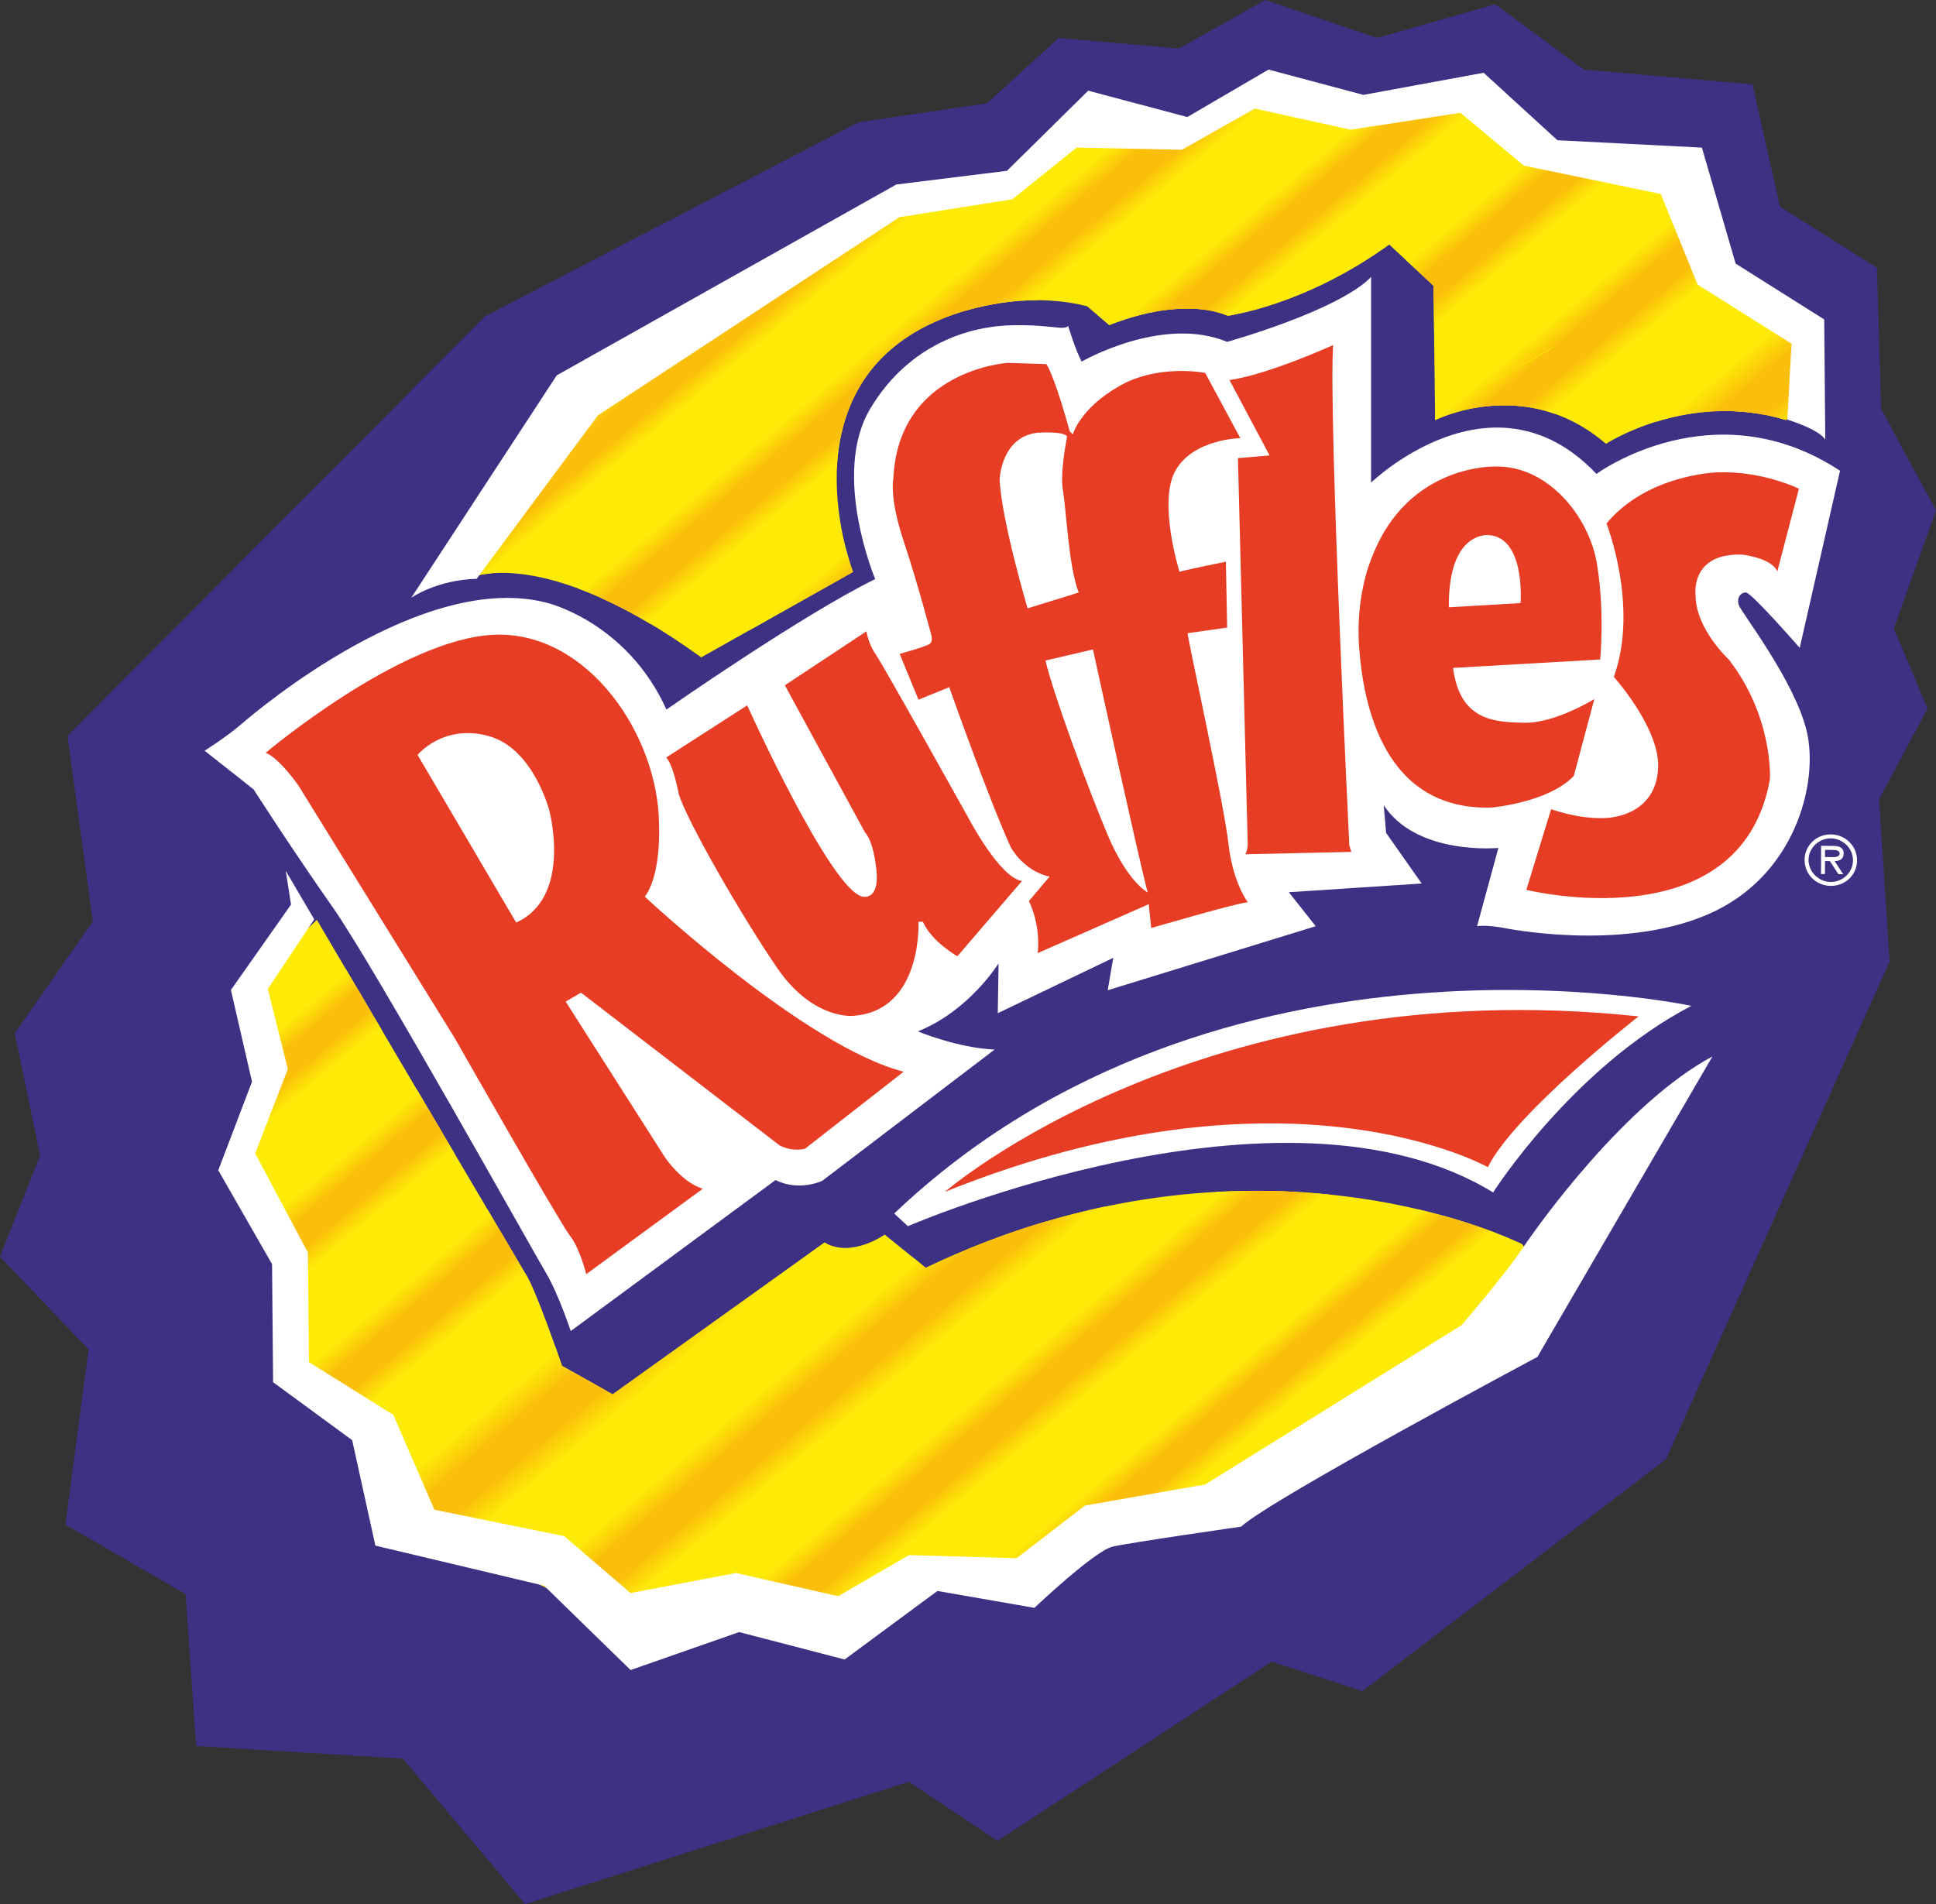 <?xml version="1.0" encoding="UTF-8"?> <svg xmlns="http://www.w3.org/2000/svg" xmlns:xlink="http://www.w3.org/1999/xlink" xmlns:xodm="http://www.corel.com/coreldraw/odm/2003" xml:space="preserve" width="190.812mm" height="187.693mm" version="1.1" style="shape-rendering:geometricPrecision; text-rendering:geometricPrecision; image-rendering:optimizeQuality; fill-rule:evenodd; clip-rule:evenodd" viewBox="0 0 190.777 187.658"><rect x="0" y="0" width="190.777" height="187.658" fill="#333333" stroke="none"/> <defs> <style type="text/css"> .fil21 {fill:#E63D24} .fil1 {fill:#FDEB07} .fil0 {fill:#3D3183} .fil20 {fill:white} .fil2 {fill:url(#id0)} .fil12 {fill:url(#id1)} .fil13 {fill:url(#id2)} .fil14 {fill:url(#id3)} .fil8 {fill:url(#id4)} .fil4 {fill:url(#id5)} .fil9 {fill:url(#id6)} .fil17 {fill:url(#id7)} .fil19 {fill:url(#id8)} .fil5 {fill:url(#id9)} .fil15 {fill:url(#id10)} .fil3 {fill:url(#id11)} .fil18 {fill:url(#id12)} .fil10 {fill:url(#id13)} .fil6 {fill:url(#id14)} .fil7 {fill:url(#id15)} .fil11 {fill:url(#id16)} .fil16 {fill:url(#id17)} </style> <linearGradient id="id0" gradientUnits="userSpaceOnUse" x1="68.961" y1="38.856" x2="67.644" y2="37.287"> <stop offset="0" style="stop-opacity:1; stop-color:#FDEB07"></stop> <stop offset="0.012" style="stop-opacity:1; stop-color:#FDEB07"></stop> <stop offset="1" style="stop-opacity:1; stop-color:#FBBE0B"></stop> </linearGradient> <linearGradient id="id1" gradientUnits="userSpaceOnUse" xlink:href="#id0" x1="111.906" y1="96.491" x2="110.064" y2="94.298"> </linearGradient> <linearGradient id="id2" gradientUnits="userSpaceOnUse" xlink:href="#id0" x1="106.747" y1="89.44" x2="108.595" y2="91.641"> </linearGradient> <linearGradient id="id3" gradientUnits="userSpaceOnUse" xlink:href="#id0" x1="82.854" y1="140.448" x2="81.241" y2="138.528"> </linearGradient> <linearGradient id="id4" gradientUnits="userSpaceOnUse" xlink:href="#id0" x1="94.089" y1="71.825" x2="92.705" y2="70.177"> </linearGradient> <linearGradient id="id5" gradientUnits="userSpaceOnUse" xlink:href="#id0" x1="93.726" y1="36.313" x2="92.307" y2="34.624"> </linearGradient> <linearGradient id="id6" gradientUnits="userSpaceOnUse" xlink:href="#id0" x1="89.567" y1="67.065" x2="90.951" y2="68.713"> </linearGradient> <linearGradient id="id7" gradientUnits="userSpaceOnUse" xlink:href="#id0" x1="96.182" y1="137.756" x2="97.625" y2="139.474"> </linearGradient> <linearGradient id="id8" gradientUnits="userSpaceOnUse" xlink:href="#id0" x1="119.638" y1="136.4" x2="120.956" y2="137.968"> </linearGradient> <linearGradient id="id9" gradientUnits="userSpaceOnUse" xlink:href="#id0" x1="86.292" y1="33.798" x2="87.707" y2="35.483"> </linearGradient> <linearGradient id="id10" gradientUnits="userSpaceOnUse" xlink:href="#id0" x1="75.45" y1="136.687" x2="77.064" y2="138.608"> </linearGradient> <linearGradient id="id11" gradientUnits="userSpaceOnUse" xlink:href="#id0" x1="61.634" y1="36.852" x2="62.953" y2="38.422"> </linearGradient> <linearGradient id="id12" gradientUnits="userSpaceOnUse" xlink:href="#id0" x1="125.078" y1="139.989" x2="123.759" y2="138.419"> </linearGradient> <linearGradient id="id13" gradientUnits="userSpaceOnUse" xlink:href="#id0" x1="102.329" y1="83.056" x2="100.879" y2="81.329"> </linearGradient> <linearGradient id="id14" gradientUnits="userSpaceOnUse" xlink:href="#id0" x1="85.531" y1="60.936" x2="84.188" y2="59.337"> </linearGradient> <linearGradient id="id15" gradientUnits="userSpaceOnUse" xlink:href="#id0" x1="81.65" y1="55.888" x2="82.991" y2="57.484"> </linearGradient> <linearGradient id="id16" gradientUnits="userSpaceOnUse" xlink:href="#id0" x1="98.032" y1="77.728" x2="99.48" y2="79.452"> </linearGradient> <linearGradient id="id17" gradientUnits="userSpaceOnUse" xlink:href="#id0" x1="103.568" y1="140.477" x2="102.123" y2="138.757"> </linearGradient> </defs> <g id="Layer_x0020_1">  <g id="_891935136"> <polygon class="fil0" points="19.327,172.073 39.693,173.32 51.747,187.658 89.569,175.605 98.297,181.425 125.314,163.76 134.249,166.669 164.176,143.809 186.204,94.765 185.165,78.763 189.944,69.827 186.62,61.929 190.777,50.291 185.373,40.316 184.957,26.393 175.398,20.366 172.696,8.313 156.071,6.858 147.343,0.416 135.705,3.74 124.691,0 116.17,4.781 104.324,3.74 97.258,10.183 84.582,12.053 47.798,31.172 6.65,72.528 9.144,90.816 1.455,101.83 3.949,113.884 -0,123.858 8.729,133.003 6.443,150.252 18.288,157.11 "></polygon> <g> <path class="fil1" d="M149.421 132.067c2.064,-3.241 3.532,-5.195 3.532,-5.195l-2.961 -4.26c0,0 -26.185,-13.249 -58.761,2.338l-4.053 -3.273c0,0 -3.273,2.338 -5.923,0.779l-20.886 14.963 -4.987 -2.806c0,0 -2.65,-7.793 -3.585,-9.04l-20.574 -34.913 -6.702 6.39 0.877 5.588 -0.877 12.493 3.273 7.637 1.87 11.223 10.287 15.43 25.094 12.781 8.001 -2.286 19.639 -4.468 8.001 0.624c0,0 1.821,-3.413 10.495,-5.092 3.972,-0.769 9.315,-3.551 13.404,-4.364l24.836 -14.548zm-103.234 -75.073l0 0c0,0 7.17,-3.586 22.912,7.793l14.963 -8.417c0,0 -7.17,-18.391 8.729,-24.938 0,0 7.013,-3.117 14.339,-1.247l2.182 1.871c0,0 6.702,-2.961 11.69,-0.936 0,0 7.481,-0.935 15.898,-7.014l4.363 4.052 0.156 13.248c0,0 8.884,-4.519 16.834,2.338 0,0 8.104,-5.3 17.768,-2.338l1.87 -3.896 -0.156 -5.612 -4.209 -2.337 -7.637 -9.196 -4.521 -3.273 -10.91 -2.337 -5.768 -5.612 -9.975 1.714 -10.599 -1.87 -5.923 3.896 -11.066 -0.311 -5.923 3.428 -2.805 2.807 -6.858 0.467 -34.602 19.95 -13.092 16.834 2.339 0.935z"></path> </g> <path class="fil2" d="M72.478 30.267l0.001 0 0 -0 0.338 -0.195 0 0 0 -0 0.338 -0.195 0 0 0 -0 0.767 -0.442 0.001 0 0 -0 0.338 -0.195 0 0 0 -0 0.338 -0.195 0 0 0.428 -0.247 0.001 0 0 -0 0.338 -0.195 0 0 0 -0 0.338 -0.195 0 0 0 -0 0.338 -0.195 0 0 0 -0 0.428 -0.247 0.001 0 0 -0 0.338 -0.195 0.001 0 0 -0 0.338 -0.195 0 0 0 -0 0.338 -0.195 0 -0 0.429 -0.247 0.001 0 0 -0 0.338 -0.195 0 0 0 -0 0.338 -0.195 0 0 0 -0 0.767 -0.442 0.001 0 0 -0 0.338 -0.195 0.001 0 0 -0 0.338 -0.195 0 0 0 -0 0.767 -0.442 0.001 0 0 -0 0.338 -0.195 0 0 0 -0 0.338 -0.195 0 0 0 -0 0.767 -0.442 0.001 0 0 -0 0.338 -0.195 0.001 0 0 -0 0.338 -0.195 0 0 0 -0 0.767 -0.442 0.001 0 0 -0 0.338 -0.195 0 0 0 -0 0.338 -0.195 0 0 0 -0 0.767 -0.442 0.001 0 0 -0 0.338 -0.195 0.001 0 0 -0 0.338 -0.195 0.767 -0.442 0.001 0 0 -0 0.338 -0.195 0 0 0 -0 0.338 -0.195 0 0 0.767 -0.442 0.001 0 0 -0 0.338 -0.195 0 0 0 -0 0.338 -0.195 0 0 0.767 -0.442 0.001 0 0 -0 0.338 -0.195 0 0 0 -0 0.338 -0.195 0.767 -0.442 0 0 0 -0 0.338 -0.195 0 0 0 -0 0.297 -0.172 0.535 -0.036 0 0 0.714 -0.049 -44.428 37.317c-1.466,0.132 -2.178,0.487 -2.178,0.487l-2.338 -0.935 4.07 -5.233 24.297 -20.408 0.263 -0.152z"></path> <polygon class="fil3" points="61.606,36.536 61.606,36.536 61.606,36.535 61.944,36.34 61.944,36.34 61.944,36.34 62.373,36.093 62.373,36.093 62.373,36.093 62.711,35.898 62.711,35.898 62.711,35.898 63.049,35.703 63.05,35.703 63.05,35.703 63.388,35.508 63.388,35.508 63.816,35.261 63.817,35.261 63.817,35.261 64.154,35.066 64.155,35.066 64.155,35.066 64.493,34.871 64.493,34.871 64.493,34.871 64.831,34.676 64.831,34.676 64.831,34.676 65.26,34.429 65.26,34.429 65.26,34.428 65.598,34.234 65.599,34.234 65.599,34.233 65.936,34.039 65.937,34.039 65.937,34.038 66.275,33.844 66.275,33.843 66.703,33.596 66.704,33.596 66.704,33.596 67.042,33.401 67.042,33.401 67.042,33.401 67.38,33.206 67.38,33.206 67.38,33.206 67.718,33.011 68.147,32.764 68.147,32.764 68.147,32.764 68.485,32.569 68.486,32.569 68.486,32.569 68.824,32.374 68.824,32.374 68.824,32.374 69.162,32.179 69.591,31.932 69.591,31.932 69.591,31.931 69.929,31.737 69.929,31.737 69.929,31.736 70.267,31.542 70.267,31.542 70.267,31.541 71.034,31.099 71.035,31.099 71.035,31.099 71.373,30.904 71.373,30.904 71.373,30.904 71.711,30.709 71.711,30.709 71.711,30.709 72.478,30.267 72.478,30.267 72.478,30.267 72.816,30.072 72.817,30.072 72.817,30.072 73.155,29.877 73.155,29.877 73.155,29.877 73.921,29.435 73.922,29.435 73.922,29.434 74.26,29.24 74.26,29.24 74.26,29.24 74.598,29.045 74.598,29.045 75.027,28.797 75.027,28.797 75.027,28.797 75.365,28.602 75.365,28.602 75.365,28.602 75.703,28.407 75.704,28.407 75.704,28.407 76.042,28.212 76.042,28.212 76.042,28.212 76.47,27.965 76.471,27.965 76.471,27.965 76.809,27.77 76.809,27.77 76.809,27.77 77.147,27.575 77.147,27.575 77.147,27.575 77.485,27.38 77.485,27.38 77.914,27.133 77.915,27.133 77.915,27.133 78.252,26.938 78.253,26.938 78.253,26.938 78.591,26.743 78.591,26.743 78.591,26.743 79.358,26.3 79.358,26.3 79.358,26.3 79.696,26.105 79.696,26.105 79.696,26.105 80.034,25.91 80.034,25.91 80.034,25.91 80.801,25.468 80.802,25.468 80.802,25.468 81.139,25.273 81.14,25.273 81.14,25.273 81.478,25.078 81.478,25.078 81.478,25.078 82.245,24.636 82.245,24.636 82.245,24.636 82.583,24.441 82.584,24.441 82.584,24.441 82.922,24.246 82.922,24.246 83.688,23.803 83.689,23.803 83.689,23.803 84.027,23.608 84.027,23.608 84.027,23.608 84.365,23.413 84.365,23.413 84.56,23.301 84.535,23.322 84.534,23.322 84.534,23.323 84.209,23.595 84.209,23.595 84.209,23.596 83.884,23.869 83.884,23.869 83.884,23.869 83.559,24.142 83.559,24.142 83.559,24.142 83.234,24.415 83.234,24.415 83.234,24.415 82.909,24.688 82.909,24.688 82.909,24.688 82.584,24.961 82.584,24.961 82.584,24.961 82.258,25.234 82.258,25.234 82.258,25.234 81.933,25.507 81.933,25.507 81.933,25.507 81.608,25.78 81.608,25.78 81.608,25.78 81.283,26.053 81.283,26.054 80.958,26.326 80.958,26.326 80.958,26.327 80.633,26.6 80.633,26.6 80.633,26.6 80.308,26.873 80.308,26.873 79.982,27.146 79.982,27.146 79.657,27.419 79.657,27.419 79.332,27.692 79.332,27.692 79.332,27.692 79.007,27.965 79.007,27.965 78.682,28.238 75.353,31.034 75.353,31.034 75.353,31.035 75.028,31.308 75.027,31.308 75.027,31.308 74.703,31.581 74.702,31.581 74.702,31.581 74.377,31.854 74.377,31.854 74.377,31.854 74.052,32.127 74.052,32.127 74.052,32.127 73.727,32.4 73.727,32.4 73.727,32.4 73.402,32.673 73.402,32.673 73.402,32.673 73.077,32.946 73.077,32.946 73.077,32.946 72.752,33.219 72.751,33.219 72.751,33.219 72.427,33.492 72.426,33.492 72.426,33.493 72.101,33.766 72.101,33.766 72.101,33.766 71.776,34.039 71.776,34.039 71.776,34.039 71.451,34.312 71.451,34.312 71.451,34.312 71.126,34.585 71.126,34.585 71.126,34.585 70.801,34.858 70.476,35.131 70.475,35.131 70.475,35.131 70.15,35.404 70.15,35.404 69.825,35.677 65.521,39.293 65.52,39.293 65.52,39.293 65.196,39.566 65.195,39.566 65.195,39.566 64.871,39.839 64.87,39.839 64.87,39.839 64.546,40.112 64.545,40.112 64.545,40.112 64.22,40.385 64.22,40.385 64.22,40.385 63.895,40.658 63.895,40.658 63.895,40.658 63.57,40.931 63.57,40.931 63.57,40.932 63.245,41.205 63.245,41.205 63.245,41.205 62.92,41.478 62.92,41.478 62.92,41.478 62.594,41.751 62.594,41.751 62.269,42.024 62.269,42.024 62.269,42.024 61.944,42.297 61.944,42.297 61.619,42.57 61.619,42.57 61.619,42.57 61.294,42.843 60.969,43.116 60.969,43.116 60.644,43.389 56.014,47.278 56.014,47.278 56.014,47.278 55.689,47.551 55.689,47.551 55.689,47.551 55.364,47.824 55.364,47.824 55.364,47.824 55.039,48.097 55.038,48.097 55.038,48.098 54.713,48.37 54.713,48.37 54.713,48.371 54.388,48.644 54.388,48.644 54.388,48.644 54.063,48.917 54.063,48.917 54.063,48.917 53.738,49.19 53.738,49.19 53.738,49.19 53.413,49.463 53.413,49.463 53.413,49.463 53.088,49.736 53.087,49.736 53.087,49.736 52.763,50.009 52.762,50.009 52.762,50.009 52.437,50.282 52.112,50.555 52.112,50.555 51.787,50.828 51.462,51.102 51.462,51.102 46.182,55.536 46.182,55.536 46.182,55.537 45.857,55.809 45.857,55.809 45.857,55.81 45.532,56.083 45.531,56.083 45.531,56.083 45.207,56.356 45.206,56.356 45.206,56.356 45.008,56.523 43.849,56.059 54.207,42.74 61.569,36.557 "></polygon> <path class="fil4" d="M60.422 58.163l0 0 0 -0 0.325 -0.273 0 0 0 -0 0.325 -0.273 0 0 0 -0 0.325 -0.273 0 0 0 -0 0.325 -0.273 0 0 0 -0 0.325 -0.273 0 0 0 -0 0.325 -0.273 0.325 -0.273 0 0 0 -0 0.325 -0.273 0 0 0 -0 0.325 -0.273 0 0 0 -0 0.325 -0.273 0.325 -0.273 0 -0 0.325 -0.273 5.28 -4.435 0 0 0 -0 0.325 -0.273 0 0 0 -0 0.325 -0.273 0 0 0 -0 0.325 -0.273 0 0 0 -0 0.325 -0.273 0 0 0 -0 0.325 -0.273 0 0 0 -0 0.325 -0.273 0 0 0 -0 0.325 -0.273 0 -0 0.325 -0.273 0 0 0 -0 0.325 -0.273 0 0 0 -0 0.325 -0.273 0 0 0 -0 0.325 -0.273 0 -0 0.325 -0.273 0 0 0.325 -0.273 5.28 -4.435 0 0 0 -0 0.325 -0.273 0 0 0 -0 0.325 -0.273 0 0 0 -0 0.325 -0.273 0 0 0 -0 0.325 -0.273 0 0 0 -0 0.325 -0.273 0 0 0 -0 0.325 -0.273 0 -0 0.325 -0.273 0 0 0 -0 0.325 -0.273 0 0 0 -0 0.325 -0.273 0 0 0 -0 0.325 -0.273 0.325 -0.273 0 0 0 -0 0.325 -0.273 0 0 0.325 -0.273 0 -0 0.325 -0.273 1.514 -1.272c-0.046,0.068 -0.091,0.137 -0.136,0.206l0 0 -0.025 0.039 -0.001 0 0 0.001 -0.024 0.038 -0.002 0 0 0.003c-0.022,0.034 -0.043,0.068 -0.065,0.101l-0.001 0 0 0.001c-0.035,0.056 -0.07,0.112 -0.104,0.168l-0 0 0 0.001c-0.026,0.043 -0.052,0.086 -0.078,0.13l-0 0 0 0 -0.023 0.039 -0.003 0 0 0.005 -0.012 0.021 -0.001 0 0 0.001 -0.037 0.064 -0.002 0 0 0.003c-0.04,0.068 -0.079,0.137 -0.117,0.205l-0 0 0 0c-0.017,0.03 -0.034,0.061 -0.051,0.091l-0.002 0 0 0.003 -0.013 0.023 -0 0 0 0.001c-0.016,0.03 -0.033,0.06 -0.049,0.09l-0.003 0 0 0.005 -0.011 0.021 -0.002 0 0 0.004 -0.012 0.022 -0.001 0 0 0.002 -0.013 0.024 -0 0 0 0c-0.057,0.108 -0.113,0.216 -0.167,0.325l-0.002 0 0 0.004 -0.011 0.022 -0.002 0 0 0.004 -0.011 0.022 -0.002 0 0 0.004 -0.011 0.022 -0.002 0 0 0.004 -0.011 0.022 -0.002 0 0 0.005 -0.01 0.021 -0.003 0 0 0.005c-0.031,0.063 -0.061,0.126 -0.091,0.19l-0 0 0 0.001c-0.03,0.065 -0.06,0.13 -0.09,0.195l-0.001 0 0 0.003c-0.017,0.038 -0.034,0.076 -0.051,0.114l-0.001 0 0 0.002c-0.053,0.12 -0.105,0.241 -0.155,0.362l-0.001 0 0 0.003 -0.025 0.062 -0.001 0 0 0.002 -0.026 0.064 -0.001 0 0 0.001 -0.026 0.064 -0 0 0 0.001 -0.025 0.064 -0.001 0 0 0.002c-0.035,0.09 -0.07,0.181 -0.103,0.271l-0.001 0 0 0.002c-0.013,0.034 -0.025,0.068 -0.037,0.102l-0.002 0 0 0.005 -0.012 0.034 -0.001 0 0 0.002c-0.036,0.099 -0.07,0.198 -0.104,0.297l-0 0 0 0.001 -0.013 0.038 -0 0 0 0.001 -0.013 0.038 -0 0 0 0.001 -0.013 0.038 -0.001 0 0 0.001 -0.012 0.038 -0.001 0 0 0.002 -0.012 0.037 -0.001 0 0 0.003 -0.012 0.036 -0.001 0 0 0.004c-0.018,0.055 -0.035,0.11 -0.052,0.165l-0 0 0 0.001c-0.018,0.056 -0.035,0.112 -0.051,0.169l-0.001 0 0 0.003c-0.009,0.029 -0.017,0.059 -0.026,0.088l-0 0 0 0.001 -0.011 0.038 -0.002 0 0 0.006c-0.013,0.046 -0.026,0.091 -0.039,0.137l-0 0 0 0.001c-0.027,0.095 -0.052,0.19 -0.077,0.286l-0.001 0 0 0.003 -0.013 0.049 -0.001 0 0 0.002 -0.013 0.05 -0 0 0 0.001 -0.013 0.051 -0 0 0 0 -0.013 0.052 -0 0 0 0.001 -0.013 0.051 -0.001 0 0 0.002c-0.022,0.09 -0.043,0.181 -0.064,0.272l-0.001 0 0 0.004c-0.009,0.038 -0.017,0.075 -0.025,0.113l-0.001 0 0 0.004c-0.018,0.081 -0.035,0.162 -0.052,0.243l-0 0 0 0.001c-0.013,0.065 -0.026,0.13 -0.039,0.195l0 0 -0.013 0.065 -0.001 0 0 0.003c-0.038,0.199 -0.072,0.397 -0.104,0.595l-0.001 0 0 0.003c-0.013,0.086 -0.026,0.172 -0.039,0.257l-0 0 0 0.002c-0.004,0.03 -0.009,0.059 -0.013,0.089l-0 0 0 0.002c-0.004,0.03 -0.008,0.059 -0.012,0.089l-0.001 0 0 0.007c-0.004,0.032 -0.009,0.065 -0.013,0.097l-0 0 0 0.002c-0.014,0.108 -0.027,0.215 -0.039,0.323l0 0.001c-0.004,0.039 -0.009,0.078 -0.013,0.117l-0 0 0 0.003c-0.014,0.134 -0.027,0.267 -0.038,0.4l-0.001 0 0 0.005c-0.004,0.05 -0.009,0.101 -0.013,0.151l-0.001 0 0 0.006c-0.009,0.12 -0.018,0.239 -0.025,0.358l-0.001 0 0 0.013c-0.007,0.117 -0.013,0.233 -0.019,0.348l-0.592 0.497 -0 0 0 0 -0.325 0.273 -0 0 0 0 -0.325 0.273 -0 0 0 0 -0.325 0.273 -0 0 0 0 -0.325 0.273 -0 0 0 0 -0.325 0.273 -0 0 0 0 -0.325 0.273 -0 0 0 0 -0.325 0.273 -0 0 0 0 -0.325 0.273 -0 0 0 0 -0.325 0.273 -0 0 -0.325 0.273 -0 0 -0.325 0.273 -0 0 -5.605 4.708 -0 0 0 0 -0.325 0.273 -0 0 0 0 -0.325 0.273 -0 0 0 0 -0.325 0.273 -0 0 0 0 -0.325 0.273 -0 0 0 0 -0.325 0.273 -0 0 0 0 -0.325 0.273 0 0 -0.325 0.273 -0 0 0 0 -0.325 0.273 -0.325 0.273 0 0 -0.65 0.546 -4.959 4.165c-1.71,-1.022 -3.293,-1.849 -4.749,-2.513l1.007 -0.846zm65.838 -48.798l0 0 -0.095 0.08 -0 0 0 0 -0.325 0.273 -0 0 0 0 -0.325 0.273 -0 0 0 0 -0.325 0.273 -0 0 0 0 -0.325 0.273 -0 0 0 0 -0.325 0.273 -0 0 0 0 -0.325 0.273 -0 0 0 0 -0.325 0.273 -0 0 0 0 -0.325 0.273 -0 0 0 0 -0.325 0.273 -0 0 0 0 -0.325 0.273 -0 0 0 0 -0.325 0.273 -0 0 0 0 -0.325 0.273 0 0 -0.325 0.273 -0.325 0.273 -0.325 0.273 -3.979 3.342 -0.001 0 0 0 -0.325 0.273 -0 0 0 0 -0.325 0.273 -0 0 0 0 -0.325 0.273 -0 0 0 0 -0.325 0.273 -0 0 0 0 -0.325 0.273 -0 0 0 0 -0.325 0.273 -0 0 0 0 -0.325 0.273 -0 0 0 0 -0.325 0.273 -0 0 0 0 -0.325 0.273 -0 0 0 0 -0.325 0.273 0 0 -0.325 0.273 -0 0 0 0 -0.325 0.273 -0.325 0.273 -0 0 -0.325 0.273 -4.304 3.615 -0 0 0 0 -0.325 0.273 -0 0 0 0 -0.325 0.273 -0 0 0 0 -0.325 0.273 -0 0 0 0 -0.325 0.273 -0 0 0 0 -0.325 0.273 -0 0 0 0 -0.325 0.273 -0 0 0 0 -0.325 0.273 -0 0 0 0 -0.325 0.273 0 0 -0.325 0.273 -0 0 0 0 -0.325 0.273 -0 0 -0.325 0.273 -0 0 0 0 -0.325 0.273 -0.325 0.273 -0 0 0 0 -0.325 0.273 -1.715 1.441c-2.257,0.001 -4.311,0.342 -5.918,0.731l-0.001 0 0 0c-2.129,0.515 -3.475,1.113 -3.475,1.113 -0.239,0.098 -0.471,0.2 -0.699,0.304l-0.001 0 0 0c-0.056,0.026 -0.112,0.052 -0.168,0.078l-0.001 0 0 0.001c-0.101,0.047 -0.201,0.095 -0.3,0.143l0.248 -0.209 0 -0 0.325 -0.273 0 0 0 -0 0.325 -0.273 0 0 0.325 -0.273 0.325 -0.273 0.325 -0.273 4.304 -3.615 0 0 0 -0 0.325 -0.273 0 0 0 -0 0.325 -0.273 0 0 0 -0 0.325 -0.273 0 0 0 -0 0.325 -0.273 0 0 0 -0 0.325 -0.273 0 0 0 -0 0.325 -0.273 0 0 0 -0 0.325 -0.273 0 0 0 -0 0.325 -0.273 0 0 0 -0 0.325 -0.273 0 0 0 -0 0.325 -0.273 0 0 0 -0 0.325 -0.273 0.325 -0.273 0 -0 0.325 -0.273 0 -0 0.325 -0.273 0.325 -0.273 0.325 -0.273 3.979 -3.342 0 0 0 -0 0.325 -0.273 0 0 0 -0 0.325 -0.273 0 0 0 -0 0.325 -0.273 0 0 0 -0 0.325 -0.273 0 0 0 -0 0.325 -0.273 0 0 0 -0 0.325 -0.273 0 0 0 -0 0.325 -0.273 0 0 0 -0 0.325 -0.273 0 0 0 -0 0.325 -0.273 0 0 0 -0 0.325 -0.273 0 0 0 -0 0.325 -0.273 0 0 0 -0 0.325 -0.273 0 0 0 -0 0.325 -0.273 0 0 0 -0 0.325 -0.273 14.727 -5.867zm-2.141 -0.378l0 0 -3.404 2.239 0 0 -0.001 0 -0.494 0.325 0 0 -0.001 0 -0.494 0.325 0 0 -0.001 0 -0.494 0.325 0 0 -0 0 -0.455 0.299 -0.039 0.026 0 0 -0.001 0 -0.455 0.299 -0.039 0.026 0 0 -0.001 0 -0.048 0.031 -0.185 -0.005 -0.014 0 0 -0 -0.449 -0.013 -0.006 0 0 -0 -0.457 -0.013 -0.011 0 0 -0 -0.452 -0.013 -0.003 0 0 -0 -0.46 -0.013 -0.008 0 0 -0 -0.455 -0.013 -0 0 -0.463 -0.013 -0.005 0 0 -0 -0.772 -0.022 -2.271 1.907 14.076 -5.321 -2.141 -0.378zm-11.935 5.699l0 0 0 -0 0 0z"></path> <path class="fil5" d="M61.71 60.141l0 -0.001 -0.001 0 -0.025 -0.013 -0 0c-0.608,-0.32 -1.198,-0.614 -1.769,-0.884l0 -0 -0.001 0c-0.179,-0.085 -0.357,-0.167 -0.532,-0.247l0 -0 -0.001 0c-0.127,-0.058 -0.252,-0.114 -0.377,-0.169l0 -0 -0 0c-0.039,-0.017 -0.078,-0.034 -0.117,-0.051l0 -0.001 -0.001 0c-0.184,-0.081 -0.365,-0.159 -0.545,-0.234l0 -0 -0.001 0c-0.149,-0.062 -0.296,-0.123 -0.442,-0.182l0 -0 -0 0c-0.189,-0.076 -0.375,-0.15 -0.559,-0.221l0 -0.001 -0.002 0c-0.109,-0.042 -0.217,-0.083 -0.324,-0.123l53.971 -45.333 2.393 0.067 0 0 0.923 0.026 0.002 0 0.921 0.026 0 0 0.005 0 0.463 0.013 0 0 0.455 0.013 0 0 0.008 0 0.46 0.013 0 0 0.003 0 0.452 0.013 0 0 0.011 0 0.457 0.013 0 0 0.006 0 0.449 0.013 0 0 0.014 0 0.185 0.005 0.048 -0.031 0.001 0 0 -0 0.039 -0.026 0.455 -0.299 0.001 0 0 -0 0.039 -0.026 0.455 -0.299 0 0 0 -0 0.3 -0.197 -0.313 0.263 0 0 -0.325 0.273 -0 0 0 0 -0.325 0.273 -0 0 0 0 -0.325 0.273 -0 0 0 0 -0.325 0.273 -0 0 0 0 -0.325 0.273 -0 0 0 0 -0.325 0.273 -0 0 -0.325 0.273 -3.979 3.342 -0 0 0 0 -0.325 0.273 -0 0 0 0 -0.325 0.273 -0 0 0 0 -0.325 0.273 -0 0 0 0 -0.325 0.273 -0 0 0 0 -0.325 0.273 -0 0 0 0 -0.325 0.273 -0 0 0 0 -0.325 0.273 -0 0 0 0 -0.325 0.273 -0 0 0 0 -0.325 0.273 -0 0 0 0 -0.325 0.273 -0 0 0 0 -0.325 0.273 -0 0 0 0 -0.325 0.273 -0 0 0 0 -0.325 0.273 0 0 -0.325 0.273 -0 0 -0.325 0.273 0 0 -0.325 0.273 -4.304 3.615 -0 0 0 0 -0.325 0.273 -0 0 0 0 -0.325 0.273 -0 0 0 0 -0.325 0.273 -0 0 0 0 -0.325 0.273 -0 0 0 0 -0.325 0.273 -0 0 0 0 -0.325 0.273 -0 0 0 0 -0.325 0.273 -0 0 0 0 -0.325 0.273 -0 0 0 0 -0.325 0.273 -0 0 0 0 -0.325 0.273 -0 0 0 0 -0.325 0.273 -0 0 0 0 -0.325 0.273 0 0 -0.325 0.273 -0.325 0.273 -0 0 0 0 -0.325 0.273 -0.325 0.273 -0.058 0.049c-0.696,0.115 -1.344,0.251 -1.932,0.394l-0 0c-2.129,0.515 -3.475,1.113 -3.475,1.113 -0.993,0.409 -1.895,0.864 -2.715,1.358 -2.674,1.61 -4.471,3.633 -5.644,5.813l-0 0 0 0c-0.539,1.002 -0.947,2.038 -1.248,3.082l-0 0 0 0.001c-0.104,0.36 -0.195,0.721 -0.274,1.082l-0.09 0.075 0 0 -0.325 0.273 -0 0 0 0 -0.325 0.273 -0 0 0 0 -0.325 0.273 -0 0 0 0 -0.325 0.273 -0 0 0 0 -0.325 0.273 -0 0 -0.325 0.273 -0 0 0 0 -0.325 0.273 -0.325 0.273 -0 0 -4.629 3.889 -0 0 0 0 -0.325 0.273 -0 0 0 0 -0.325 0.273 -0 0 0 0 -0.325 0.273 -0 0 0 0 -0.325 0.273 -0 0 0 0 -0.325 0.273 -0 0 0 0 -0.325 0.273 -0 0 0 0 -0.325 0.273 -0 0 0 0 -0.325 0.273 -0 0 0 0 -0.325 0.273 -0 0 0 0 -0.325 0.273 -0.325 0.273 -0 0 0 0 -0.325 0.273 -0 0 -0.325 0.273 -4.955 4.162 -0 0 0 0 -0.325 0.273 -0 0 0 0 -0.325 0.273 -0 0 0 0 -0.325 0.273 -0 0 0 0 -0.325 0.273 -0 0 0 0 -0.325 0.273 -0 0 0 0 -0.325 0.273 -0 0 0 0 -0.325 0.273 -0.325 0.273 -0 0 0 0 -0.325 0.273 -0 0 -0.325 0.273 -0 0 0 0 -0.325 0.273 -0.325 0.273 0 0 -0.479 0.402c-0.105,-0.057 -0.21,-0.112 -0.314,-0.167z"></path> <path class="fil6" d="M146.044 10.459l-24.492 20.572c-0.357,0.065 -0.55,0.09 -0.55,0.09 -1.871,-0.76 -3.983,-0.817 -5.892,-0.593l-0 0c-0.116,0.014 -0.232,0.028 -0.346,0.044l24.374 -20.473 0.319 -0.055 2.952 -0.507 0.001 0 0 -0 0.832 -0.143 0.001 0 0.832 -0.143 0 0 0 -0 0.62 -0.107 0.056 0.054 0 0 0 0 0.013 0.013 0 0.001 0.001 0 0.468 0.455 0 0 0 0 0.481 0.468 0 0 0 0 0.333 0.324zm-108.418 91.065l0 0 -12.911 10.844 0.46 -6.548 10.022 -8.418 2.429 4.122zm46.395 -45.131l0 0 0.036 -0.031 0.003 0.008 -0.04 0.022z"></path> <path class="fil7" d="M29.262 99.533l0 0 0 -0 0.325 -0.273 0 0 0 -0 0.325 -0.273 0 0 0 -0 0.325 -0.273 0 0 0 -0 0.325 -0.273 0 -0 0.325 -0.273 0 0 0 -0 0.325 -0.273 0 -0 0.325 -0.273 0.325 -0.273 0.325 -0.273 1.884 -1.583 2.429 4.122 -4.222 3.546 0 0 -0.325 0.273 -0 0 0 0 -0.325 0.273 -0 0 0 0 -0.325 0.273 -0 0 0 0 -0.325 0.273 -0 0 0 0 -0.325 0.273 -0 0 -0.325 0.273 -0.325 0.273 -5.075 4.263 0.46 -6.549 3.874 -3.254zm44.47 -37.352l0 0 0.138 -0.116 0.001 0 0 -0 0.325 -0.273 0 0 0 -0 0.325 -0.273 0 0 0 -0 0.325 -0.273 0 0 0 -0 0.325 -0.273 0 0 0 -0 0.325 -0.273 0 0 0 -0 0.325 -0.273 0 0 0 -0 0.325 -0.273 0 0 0 -0 0.325 -0.273 0 0 0 -0 0.325 -0.273 0 0 0 -0 0.325 -0.273 0 -0 0.325 -0.273 0 0 0 -0 0.325 -0.273 0 0 0 -0 0.325 -0.273 0 0 0 -0 0.325 -0.273 0 0 0 -0 0.325 -0.273 0 0 0 -0 0.325 -0.273 0 0 0 -0 0.325 -0.273 0 0 0.325 -0.273 2.028 -1.704 0.001 0 0 -0 0.325 -0.273 0.001 0 0 -0 0.325 -0.273 0 0 0 -0 0.325 -0.273 0 0 0 -0 0.325 -0.273 0 0 0 -0 0.309 -0.26c0.023,0.089 0.046,0.175 0.068,0.259l0 0.001 0 0c0.053,0.199 0.106,0.386 0.156,0.559l0 0c0.022,0.076 0.044,0.149 0.065,0.22l0 0.001 0 0c0.235,0.786 0.411,1.237 0.411,1.237l-10.33 5.811zm36.127 -30.345l0 0 0.087 -0.073 0.001 0 0 -0 0.325 -0.273 0.001 0 0 -0 0.325 -0.273 0 0 0 -0 0.325 -0.273 0 0 0 -0 0.325 -0.273 0 0 0 -0 0.325 -0.273 0.001 0 0 -0 0.325 -0.273 0 0 0 -0 0.325 -0.273 0 0 0 -0 0.325 -0.273 0 0 0 -0 0.325 -0.273 0 0 0 -0 0.325 -0.273 0 0 0 -0 0.325 -0.273 0 0 0 -0 0.325 -0.273 0 0 0 -0 0.325 -0.273 0 0 0 -0 0.325 -0.273 0 0 0 -0 0.325 -0.273 0 0 0 -0 0.325 -0.273 0 0 0 -0 0.325 -0.273 0 0 0 -0 0.325 -0.273 0 0 0.325 -0.273 0 -0 0.325 -0.273 0.325 -0.273 0 -0 0.077 -0.065 0.001 0 0 -0.001 0.247 -0.208 0.077 -0.065 0.001 0 0 -0.001 0.325 -0.273 0.001 0 0 -0.001 0.325 -0.273 0.001 0 0 -0.001 0.324 -0.273 0.001 0 0 -0.001 0.325 -0.273 0.001 0 0 -0 0.325 -0.273 0.001 0 0 -0.001 0.325 -0.273 0 0 0 -0 0.325 -0.273 0 0 0 -0 0.325 -0.273 0.001 0 0 -0 0.325 -0.273 0 0 0 -0 0.325 -0.273 0 0 0 -0 0.325 -0.273 0 0 0 -0 0.325 -0.273 0.001 0 0 -0 0.325 -0.273 0 0 0 -0 0.325 -0.273 0 0 0 -0 0.325 -0.273 0 0 0 -0 0.325 -0.273 0 0 0 -0 0.325 -0.273 0 0 0 -0 0.325 -0.273 0 0 0 -0 0.325 -0.273 0 0 0 -0 0.325 -0.273 0 0 0 -0 0.325 -0.273 0 0 0 -0 0.325 -0.273 0 0 0 -0 0.325 -0.273 0 0 0 -0 0.325 -0.273 0 0 0 -0 0.325 -0.273 0 -0 0.325 -0.273 0 -0 0.077 -0.065 0.001 0 0 -0.001 0.247 -0.208 0 0 0.077 -0.065 0.001 0 0 -0.001 0.247 -0.208 0.077 -0.065 0.001 0 0 -0.001 0.325 -0.273 0.001 0 0 -0.001 0.325 -0.273 0.001 0 0 -0.001 0.324 -0.273 0.001 0 0 -0 0.325 -0.273 0.001 0 0 -0 0.325 -0.273 0.001 0 0 -0.001 0.325 -0.273 0 0 0 -0 0.325 -0.273 0 0 0 -0.001 0.325 -0.273 0.001 0 0 -0 0.325 -0.273 0.001 0 0 -0 0.325 -0.273 0 0 0 -0 0.325 -0.273 0 0 0 -0 0.325 -0.273 0.001 0 0 -0 0.325 -0.273 0 0 0 -0 0.325 -0.273 0 0 0 -0 0.325 -0.273 0 0 0 -0 0.325 -0.273 0 0 0 -0 0.325 -0.273 0 0 0 -0 0.325 -0.273 0 0 0 -0 0.325 -0.273 0 0 0 -0 0.325 -0.273 0 0 0 -0 0.325 -0.273 0 0 0 -0 0.325 -0.273 0 0 0 -0 0.325 -0.273 0 0 0 -0 0.325 -0.273 0 0 0 -0 0.077 -0.065 0.001 0 0 -0.001 0.247 -0.207 0 0 0 -0 0.077 -0.065 0.001 0 0 -0.001 0.247 -0.207 0 0 0.051 -0.043 0.429 -0.074 0.001 0 0 -0 0.832 -0.143 0.001 0 0 -0 0.832 -0.143 0.001 0 0 -0 0.832 -0.143 0 0 0 -0 0.832 -0.143 0 0 0.832 -0.143 0 0 2.952 -0.507 0.001 0 0 -0 0.832 -0.143 0.001 0 0 -0 0.832 -0.143 0 0 0 -0 0.017 -0.003 -1.304 1.095 -0.001 0 0 0.001 -0.325 0.273 -0.001 0 0 0 -0.325 0.273 -0.001 0 0 0 -0.325 0.273 -0 0 0 0 -0.325 0.273 -0 0 0 0 -0.325 0.273 -0.001 0 0 0 -0.325 0.273 -0 0 0 0 -0.325 0.273 -0 0 0 0 -0.325 0.273 -0 0 0 0 -0.325 0.273 -0 0 0 0 -0.325 0.273 -0 0 0 0 -0.325 0.273 -0 0 0 0 -0.325 0.273 -0 0 0 0 -0.325 0.273 -0 0 0 0 -0.325 0.273 -0 0 0 0 -0.325 0.273 -0 0 0 0 -0.325 0.273 -0 0 0 0 -0.325 0.273 -0 0 0 0 -0.325 0.273 -0 0 0 0 -0.325 0.273 -0 0 -0.325 0.273 -0 0 0 0 -0.325 0.273 -0.325 0.273 -2.028 1.704 -0 0 0 0 -0.325 0.273 -0.001 0 0 0 -0.325 0.273 -0.001 0 0 0 -0.325 0.273 -0 0 0 0 -0.325 0.273 -0 0 0 0 -0.325 0.273 -0.001 0 0 0 -0.325 0.273 -0.001 0 0 0 -0.325 0.273 -0 0 0 0 -0.325 0.273 -0 0 0 0 -0.325 0.273 -0 0 0 0 -0.325 0.273 -0 0 0 0 -0.325 0.273 -0 0 0 0 -0.325 0.273 -0 0 0 0 -0.325 0.273 -0 0 0 0 -0.325 0.273 -0 0 0 0 -0.325 0.273 0 0 -0.325 0.273 -0 0 0 0 -0.325 0.273 -0 0 0 0 -0.325 0.273 -0 0 -0.325 0.273 -0.325 0.273 -0.325 0.273 -2.353 1.977 -0.001 0 0 0 -0.325 0.273 -0 0 0 0 -0.325 0.273 -0.001 0 0 0 -0.325 0.273 -0.001 0 0 0 -0.325 0.273 -0 0 0 0 -0.325 0.273 -0 0 0 0 -0.325 0.273 -0 0 0 0 -0.325 0.273 -0 0 0 0 -0.325 0.273 -0 0 0 0 -0.325 0.273 -0 0 0 0 -0.325 0.273 -0 0 0 0 -0.325 0.273 -0 0 0 0 -0.325 0.273 -0 0 0 0 -0.325 0.273 -0 0 0 0 -0.325 0.273 -0 0 0 0 -0.325 0.273 -0 0 0 0 -0.325 0.273 -0.325 0.273 -0 0 0 0 -0.143 0.12c-1.047,-0.147 -2.113,-0.145 -3.134,-0.055l-0 0c-0.17,0.015 -0.339,0.032 -0.506,0.052l-0.001 0 0 0c-0.932,0.109 -1.816,0.286 -2.6,0.481l-0.001 0 0 0 -0.051 0.013 -0.001 0 0 0c-0.119,0.03 -0.236,0.06 -0.35,0.091l-0.001 0 0 0c-0.642,0.172 -1.204,0.351 -1.652,0.507l-0 0 0 0c-0.077,0.027 -0.151,0.053 -0.221,0.078l-0 0 0 0c-0.05,0.018 -0.097,0.035 -0.143,0.052l-0 0 0 0c-0.083,0.03 -0.16,0.059 -0.231,0.086z"></path> <path class="fil8" d="M34.243 116.115l0 0 0 -0 0.325 -0.273 0 0 0 -0 0.325 -0.273 0 -0 0.325 -0.273 0 0 0.325 -0.273 0 0 0 -0 0.325 -0.273 0 0 0 -0 0.325 -0.273 0.325 -0.273 0 0 5.739 -4.82 2.499 4.242 -6.17 5.183 -0 0 0 0 -0.325 0.273 -0.325 0.273 -0 0 0 0 -0.325 0.273 -0.325 0.273 -7.231 6.073 0 0 -0.325 0.273 0 0 -0.325 0.273 -0.325 0.273 -0.325 0.273 -0.214 0.179 -0.746 -4.477 -0.39 -0.91 6.838 -5.743zm125.784 -99.309l0 0 -2.324 1.952 -0 0 0 0 -0.325 0.273 -0 0 0 0 -0.325 0.273 -0 0 0 0 -0.325 0.273 -0 0 0 0 -0.325 0.273 -0 0 0 0 -0.325 0.273 -0 0 0 0 -0.325 0.273 -0 0 0 0 -0.325 0.273 -0 0 0 0 -0.325 0.273 -0 0 -0.325 0.273 -0 0 0 0 -0.325 0.273 -0.325 0.273 0 0 -0.325 0.273 -4.63 3.889 -0 0 0 0 -0.325 0.273 -0 0 0 0 -0.325 0.273 -0 0 0 0 -0.325 0.273 -0 0 0 0 -0.325 0.273 -0 0 0 0 -0.325 0.273 -0 0 0 0 -0.325 0.273 -0 0 0 0 -0.325 0.273 -0 0 0 0 -0.325 0.273 -0 0 0 0 -0.325 0.273 -0 0 0 0 -0.325 0.273 -0 0 0 0 -0.325 0.273 -0 0 -0.325 0.273 -3.954 3.321 -0.012 -1.05 0 -0.034 -0.001 0 -0.013 -1.07 0 -0.035 -0 0 -0.013 -1.069 0 -0.036 -0.001 0 -0.013 -1.068 -1.094 -1.016 0.275 -0.231 0.325 -0.273 5.28 -4.435 0 0 0 -0 0.325 -0.273 0 0 0 -0 0.325 -0.273 0 0 0 -0 0.325 -0.273 0 0 0 -0 0.325 -0.273 0 0 0 -0 0.325 -0.273 0 0 0 -0 0.325 -0.273 0 0 0 -0 0.325 -0.273 0 0 0 -0 0.325 -0.273 0 -0 0.325 -0.273 0 0 0 -0 0.325 -0.273 0.325 -0.273 0.325 -0.273 4.06 -3.41 6.016 1.289z"></path> <path class="fil9" d="M26.48 119.699l14.621 -12.28 2.499 4.242 -15.488 13.009 -0.317 -1.902 -1.315 -3.069zm112.029 -94.098l0 0 12.717 -10.681 6.014 1.288 -15.96 13.406 -0.004 -0.35 0 -0.037 -0.001 0 -0.013 -1.068 -2.754 -2.558z"></path> <path class="fil10" d="M51.917 125.751l0 0.001 0.001 0 0.016 0.027 -0.108 0.09 -0 0 -0.325 0.273 0 0 -0.325 0.273 -6.255 5.254 -0 0 0 0 -0.325 0.273 -0 0 0 0 -0.325 0.273 -0 0 0 0 -0.325 0.273 -0 0 0 0 -0.325 0.273 0 0 -0.325 0.273 0 0 -0.325 0.273 -0.325 0.273 -6.255 5.254 -0 0 0 0 -0.325 0.273 0 0 -0.325 0.273 -0 0 0 0 -0.325 0.273 -0 0 0 0 -0.325 0.273 -0 0 -0.325 0.273 -0 0 0 0 -0.325 0.273 -0 0 -0.288 0.243 -2.84 -4.259 17.995 -15.115 2.494 4.231c0.037,0.049 0.077,0.109 0.119,0.178zm118.717 -99.673l0 0 -0.018 0.015 -0 0 0 0 -0.325 0.273 -0 0 0 0 -0.325 0.273 -0 0 0 0 -0.325 0.273 -0 0 0 0 -0.325 0.273 -0 0 0 0 -0.325 0.273 -0.325 0.273 -2.679 2.25 -0 0 0 0 -0.325 0.273 -0 0 0 0 -0.325 0.273 -0 0 0 0 -0.325 0.273 -0.001 0 0 0 -0.325 0.273 -0 0 0 0 -0.325 0.273 -0 0 0 0 -0.325 0.273 -0 0 0 0 -0.325 0.273 -0 0 0 0 -0.325 0.273 -0 0 0 0 -0.325 0.273 -0 0 0 0 -0.325 0.273 -0 0 0 0 -0.325 0.273 -0 0 0 0 -0.325 0.273 0 0 -0.325 0.273 -0 0 0 0 -0.325 0.273 -0 0 0 0 -0.325 0.273 -0 0 0 0 -0.325 0.273 -0.325 0.273 -0.325 0.273 -2.679 2.25 -0 0 0 0 -0.325 0.273 -0.001 0 0 0 -0.325 0.273 -0.001 0 0 0 -0.325 0.273 -0 0 0 0 -0.325 0.273 -0 0 0 0 -0.325 0.273 -0 0 0 0 -0.325 0.273 -0 0 0 0 -0.325 0.273 -0 0 0 0 -0.325 0.273 -0 0 0 0 -0.325 0.273 -0 0 0 0 -0.325 0.273 -0 0 0 0 -0.325 0.273 -0 0 0 0 -0.325 0.273 -0 0 0 0 -0.325 0.273 -0 0 0 0 -0.078 0.066 -0.039 -0.013 0 -0.001 -0.001 0 -0.038 -0.013 0 -0 -0 0c-0.065,-0.022 -0.13,-0.044 -0.195,-0.065l0 -0 -0.001 0c-0.082,-0.027 -0.164,-0.053 -0.246,-0.078l0 -0.001 -0.002 0c-0.104,-0.032 -0.207,-0.062 -0.31,-0.091l-0 0c-0.03,-0.009 -0.061,-0.017 -0.091,-0.025l0 -0.001 -0.003 0c-0.082,-0.022 -0.163,-0.044 -0.244,-0.065l0 -0 -0.002 0 -0.05 -0.013 0 -0 -0.001 0 -0.051 -0.013 0 -0 -0.001 0 -0.051 -0.013 0 -0.001 -0.002 0c-0.073,-0.018 -0.146,-0.035 -0.219,-0.051l0 -0.001 -0.002 0c-0.038,-0.009 -0.077,-0.017 -0.115,-0.026l0 -0 -0.002 0c-0.082,-0.018 -0.164,-0.035 -0.245,-0.051l0 -0.001 -0.003 0 -0.062 -0.012 0 -0.001 -0.004 0c-0.116,-0.023 -0.232,-0.044 -0.348,-0.064l0 -0.001 -0.006 0c-0.203,-0.035 -0.405,-0.065 -0.605,-0.091l0 -0 -0.003 0c-0.034,-0.004 -0.067,-0.009 -0.101,-0.013l0 -0 -0.002 0c-0.117,-0.014 -0.233,-0.027 -0.349,-0.038l0 -0.001 -0.006 0c-0.098,-0.01 -0.196,-0.018 -0.293,-0.026l-0.001 0c-0.131,-0.01 -0.261,-0.019 -0.39,-0.026l0 -0 -0.006 0c-0.094,-0.005 -0.187,-0.009 -0.28,-0.012l0 -0.001 -0.02 0c-0.551,-0.019 -1.083,-0.007 -1.592,0.026l-0 0c-0.392,0.026 -0.771,0.065 -1.134,0.113l21.349 -17.932 3.251 3.914z"></path> <path class="fil11" d="M31.395 133.308l0 0 0 -0 0.325 -0.273 0 0 0 -0 0.325 -0.273 0.325 -0.273 0 -0 0.325 -0.273 0.325 -0.273 7.556 -6.347 0 0 0 -0 0.325 -0.273 0 0 0 -0 0.325 -0.273 0 -0 0.325 -0.273 0 0 0 -0 0.325 -0.273 0.325 -0.273 0.325 -0.273 5.565 -4.674 2.619 4.445 -2.657 2.232 -0 0 0 0 -0.325 0.273 -0 0 0 0 -0.325 0.273 -0 0 0 0 -0.325 0.273 -0.325 0.273 -0 0 -0.325 0.273 0 0 -7.881 6.62 -0 0 0 0 -0.325 0.273 -0 0 0 0 -0.325 0.273 -0 0 -0.325 0.273 0 0 -0.325 0.273 -4.413 3.707 -2.84 -4.26 1.4 -1.176zm134.721 -106.513l0 0 -4.304 3.615 -0.001 0 0 0 -0.325 0.273 -0 0 0 0 -0.325 0.273 -0 0 0 0 -0.325 0.273 -0 0 0 0 -0.325 0.273 -0 0 0 0 -0.325 0.273 -0 0 0 0 -0.325 0.273 -0 0 0 0 -0.325 0.273 -0 0 0 0 -0.325 0.273 -0 0 0 0 -0.325 0.273 -0 0 0 0 -0.325 0.273 -0.325 0.273 -0 0 0 0 -0.325 0.273 -0 0 0 0 -0.325 0.273 -0 0 0 0 -0.325 0.273 -4.955 4.162 -0 0 0 0 -0.325 0.273 -0 0 0 0 -0.325 0.273 -0 0 0 0 -0.325 0.273 -0 0 0 0 -0.325 0.273 -0 0 0 0 -0.325 0.273 -0 0 0 0 -0.325 0.273 0 0 -0.06 0.05c-0.028,-0.004 -0.056,-0.007 -0.083,-0.011l0 -0.001 -0.005 0c-0.033,-0.004 -0.066,-0.009 -0.099,-0.013l0 -0.001 -0.004 0c-0.117,-0.014 -0.232,-0.027 -0.347,-0.038l0 -0.001 -0.01 0c-0.097,-0.009 -0.193,-0.018 -0.289,-0.025l0 -0.001 -0.006 0c-0.059,-0.005 -0.118,-0.009 -0.176,-0.013l0 -0 -0.004 0c-0.068,-0.004 -0.136,-0.009 -0.204,-0.012l0 -0.001 -0.015 0c-0.091,-0.005 -0.181,-0.009 -0.271,-0.012l0 -0.001 -0.032 0c-0.353,-0.012 -0.698,-0.011 -1.035,0l-0.013 0 0 0c-0.101,0.003 -0.202,0.007 -0.302,0.013l-0.01 0 0 0.001c-0.071,0.004 -0.141,0.008 -0.212,0.012l-0.009 0 0 0.001c-0.113,0.007 -0.225,0.016 -0.336,0.025l-0.002 0 0 0c-0.047,0.004 -0.093,0.008 -0.14,0.013l-0.004 0 0 0c-0.043,0.004 -0.086,0.008 -0.129,0.013l-0.002 0 0 0c-0.185,0.019 -0.367,0.041 -0.544,0.065l-0.002 0 0 0c-0.091,0.012 -0.18,0.025 -0.269,0.039l-0.004 0 0 0.001c-0.232,0.035 -0.457,0.074 -0.674,0.117l-0.002 0 0 0c-0.066,0.013 -0.13,0.026 -0.194,0.039l-0.001 0 0 0c-0.221,0.045 -0.433,0.093 -0.636,0.143l-0.001 0 0 0c-0.052,0.013 -0.104,0.026 -0.155,0.039l-0.001 0 0 0c-0.134,0.034 -0.264,0.069 -0.39,0.104l-0 0 0 0c-0.062,0.017 -0.122,0.035 -0.182,0.052l-0 0 0 0c-1.302,0.379 -2.081,0.775 -2.081,0.775l0 -0.021 -0 0 -0.006 -0.488 0.487 -0.409 0.001 0 0 -0 0.325 -0.273 0.001 0 0 -0 0.325 -0.273 0 0 0 -0 0.325 -0.273 0 0 0 -0 0.325 -0.273 0 0 0 -0 0.325 -0.273 0 0 0 -0 0.325 -0.273 0 0 0 -0 0.325 -0.273 0 0 0 -0 0.325 -0.273 0 0 0 -0 0.325 -0.273 0 0 0 -0 0.325 -0.273 0 0 0 -0 0.325 -0.273 0 0 0 -0 0.325 -0.273 0 0 0 -0 0.325 -0.273 0 0 0 -0 0.325 -0.273 0 0 0 -0 0.325 -0.273 0 0 0 -0 0.325 -0.273 0 0 0 -0 0.325 -0.273 0.325 -0.273 0 -0 0.325 -0.273 0.325 -0.273 2.679 -2.25 0 0 0 -0 0.325 -0.273 0.001 0 0 -0 0.325 -0.273 0.001 0 0 -0 0.325 -0.273 0.001 0 0 -0 0.325 -0.273 0 0 0 -0 0.325 -0.273 0 0 0 -0 0.325 -0.273 0 0 0 -0 0.325 -0.273 0 0 0 -0 0.325 -0.273 0 0 0 -0 0.325 -0.273 0 0 0 -0 0.325 -0.273 0 0 0 -0 0.325 -0.273 0 0 0 -0 0.325 -0.273 0 0 0 -0 0.325 -0.273 0 0 0 -0 0.325 -0.273 0 0 0 -0 0.325 -0.273 0 -0 0.325 -0.273 0 0 0 -0 0.325 -0.273 0 -0 0.325 -0.273 0 0 0 -0 0.325 -0.273 0 -0 0.325 -0.273 0.325 -0.273 0.325 -0.273 2.028 -1.704 0.001 0 0 -0 0.325 -0.273 0.001 0 0 -0 0.325 -0.273 0.001 0 0 -0 0.325 -0.273 0.001 0 0 -0 0.325 -0.273 0.001 0 0 -0 0.325 -0.273 0 0 0 -0 0.325 -0.273 0.001 0 0 -0 0.325 -0.273 0 0 0 -0 0.325 -0.273 0 0 0 -0 0.325 -0.273 0 0 0 -0 0.325 -0.273 0 0 0 -0 0.325 -0.273 0 0 0 -0 0.325 -0.273 0 0 0 -0 0.325 -0.273 0 0 0 -0 0.325 -0.273 0 0 0 -0 0.325 -0.273 0 0 0 -0 0.325 -0.273 0 0 0 -0 0.325 -0.273 0 0 0 -0 0.081 -0.068 0.017 0.013 3.238 3.899 -0.086 0.072 -0 0 0 0 -0.325 0.273 -0 0 0 0 -0.325 0.273 -0 0 0 0 -0.325 0.273 -0 0 0 0 -0.325 0.273 -0 0 0 0 -0.325 0.273 -0 0 -0.325 0.273 -0 0 0 0 -0.325 0.273 -25.353 14.65 24.703 -14.103zm0 0l0 0 -0 0 0 0z"></path> <path class="fil12" d="M45.649 152.321l-0 0 -0.689 -0.351 0 -0 -0 0 -1.404 -0.715 0 -0 -0.689 -0.351 0 -0 -0 0 -1.404 -0.715 -0.689 -0.351 0 -0 -0 0 -0.819 -0.417 -0.196 -0.293 5.735 -4.817 0 0 0.325 -0.273 0 0 8.857 -7.439 0.325 -0.273 0 0 0 -0 1.375 -1.155 3.997 2.248 2.38 -1.705 0.871 -0.624 0.871 -0.624 0.871 -0.624 0.871 -0.624 0.871 -0.624 0 -0 0.871 -0.624 0 -0 0.871 -0.624 0 0 0.871 -0.624 0 0 0.871 -0.624 0 0 0 -0 0.871 -0.624 0.871 -0.624 0 0 8.921 -6.391c0.066,0.039 0.132,0.074 0.198,0.108l-0.25 0.21 -7.231 6.074 -0 0 0 0 -0.325 0.273 -0 0 0 0 -0.325 0.273 -0 0 0 0 -0.325 0.273 -0 0 0 0 -0.325 0.273 -0 0 -0.325 0.273 -7.231 6.074 -0 0 0 0 -0.325 0.273 0 0 -0.325 0.273 -0 0 0 0 -0.325 0.273 0 0 -0.325 0.273 -7.881 6.62 -0 0 0 0 -0.325 0.273 -0 0 0 0 -0.325 0.273 -0.325 0.273 0 0 -0.325 0.273 -7.556 6.346 0 0 -0.325 0.273 -0 0 0 0 -0.325 0.273 -0 0 -0.325 0.273 -0 0 0 0 -0.22 0.185 -0.235 -0.12zm123.401 -111.792l0 0 8.722 -7.326 0.076 2.718 0 0.003 0.013 0.465 0 0.004 0.013 0.464 0 0.004 0 0 0.013 0.464 0 0.005 0.005 0.182 -0.031 0.065 -0.156 0.325 -0.156 0.325 -0.156 0.325 0 0 -0.156 0.325 -0 0 0 0 -0.156 0.325 -0 0 0 0 -0.156 0.325 -0 0 0 0 -0.156 0.325 -0 0 0 0 -0.156 0.325 0 0 -0.156 0.325 0 0 -0.156 0.325 0 0 -0.156 0.325 -0 0 0 0 -0.122 0.255c-2.461,-0.754 -4.821,-0.972 -6.971,-0.878z"></path> <path class="fil13" d="M42.865 150.904l0 -0 -0 0 -1.404 -0.715 -0.689 -0.351 0 -0 -0 0 -0.819 -0.417 -1.87 -2.805 0.283 -0.238 0 0 0 -0 0.325 -0.273 0 0 0 -0 0.325 -0.273 0 0 0 -0 0.325 -0.273 0 -0 0.325 -0.273 0.325 -0.273 0 -0 0.325 -0.273 0.325 -0.273 3.329 -2.796 0 0 0 -0 0.325 -0.273 0.001 0 0 -0 0.325 -0.273 0.001 0 0 -0 0.325 -0.273 0 0 0 -0 0.325 -0.273 0 0 0 -0 0.325 -0.273 0 0 0 -0 0.325 -0.273 0 0 0 -0 0.325 -0.273 0 0 0 -0 0.325 -0.273 0 0 0 -0 0.325 -0.273 0 0 0 -0 0.325 -0.273 0 0 0 -0 0.325 -0.273 0 0 0 -0 0.325 -0.273 0 0 0 -0 0.325 -0.273 0 0 0 -0 0.325 -0.273 0 0 0 -0 0.325 -0.273 0 -0 0.325 -0.273 0 0 0 -0 0.325 -0.273 0 -0 0.325 -0.273 0.325 -0.273 0.325 -0.273 2.353 -1.977 0.001 0 0 -0 0.325 -0.273 0 0 0 -0 0.325 -0.273 0 0 0 -0 0.325 -0.273 0.001 0 0 -0 0.325 -0.273 0.001 0 0 -0 0.325 -0.273 0 0 0 -0 0.248 -0.208c0.324,0.911 0.565,1.613 0.649,1.86l0 0 0 0 0.033 0.096 4.229 2.379 -2.194 1.843 -0 0 0 0 -0.325 0.273 -0 0 0 0 -0.325 0.273 -0 0 0 0 -0.325 0.273 -0 0 0 0 -0.325 0.273 -0 0 0 0 -0.325 0.273 0 0 -0.325 0.273 -0 0 0 0 -0.325 0.273 -0 0 0 0 -0.325 0.273 -0 0 0 0 -0.325 0.273 0 0 -0.325 0.273 -0 0 0 0 -0.325 0.273 -0 0 0 0 -0.325 0.273 -0.325 0.273 -0.325 0.273 -4.955 4.162 -0 0 0 0 -0.325 0.273 -0 0 0 0 -0.325 0.273 -0 0 0 0 -0.325 0.273 -0 0 0 0 -0.325 0.273 -0 0 0 0 -0.325 0.273 -0 0 0 0 -0.325 0.273 -0 0 0 0 -0.325 0.273 -0 0 -0.325 0.273 0 0 -0.325 0.273 -0 0 0 0 -0.325 0.273 0 0 -0.325 0.273 -1.355 1.138 -0.115 -0.059zm120.264 -109.321l0 0 0.125 -0.105 0 0 0 -0 0.077 -0.065 0.001 0 0 -0.001 0.247 -0.207 0 0 0 -0 0.077 -0.065 0.001 0 0 -0.001 0.247 -0.207 0 0 0 -0 0.077 -0.065 0.001 0 0 -0.001 0.247 -0.207 0 0 0 -0 0.077 -0.065 0.001 0 0 -0.001 0.247 -0.207 0 0 0 -0 0.077 -0.065 0.001 0 0 -0.001 0.247 -0.207 0 -0 0.077 -0.065 0.001 0 0 -0.001 0.247 -0.207 0 0 0 -0 0.077 -0.065 0.001 0 0 -0.001 0.247 -0.207 0 0 0 -0 0.077 -0.065 0.001 0 0 -0.001 0.247 -0.207 0 0 0 -0 0.077 -0.065 0.001 0 0 -0.001 0.247 -0.208 0.077 -0.065 0.001 0 0 -0.001 0.247 -0.208 0 0 0.077 -0.065 0.001 0 0 -0.001 0.247 -0.208 0 0 0.077 -0.065 0.001 0 0 -0.001 0.247 -0.208 0 0 0.077 -0.065 0.001 0 0 -0.001 0.325 -0.273 0.001 0 0 -0 0.325 -0.273 0.001 0 0 -0.001 0.324 -0.273 0.001 0 0 -0.001 0.325 -0.273 0.001 0 0 -0.001 0.325 -0.273 0.001 0 0 -0.001 0.325 -0.273 0.001 0 0 -0 0.325 -0.273 0 0 0 -0 0.325 -0.273 0.001 0 0 -0 0.325 -0.273 0.001 0 0 -0 0.325 -0.273 0 0 0 -0 0.325 -0.273 0 0 0 -0 0.077 -0.065 0.001 0 0 -0.001 0.247 -0.207 0.001 0 0 -0 0.077 -0.065 0.001 0 0 -0.001 0.247 -0.207 0 0 0 -0 0.077 -0.065 0.001 0 0 -0.001 0.247 -0.207 0 0 0 -0 0.077 -0.065 0.001 0 0 -0.001 0.247 -0.207 0 0 0 -0 0.077 -0.065 0.001 0 0 -0.001 0.247 -0.207 0 0 0 -0 0.077 -0.065 0.001 0 0 -0.001 0.247 -0.207 0 0 0 -0 0.077 -0.065 0.001 0 0 -0.001 0.247 -0.207 0 0 0 -0 0.077 -0.065 0.001 0 0 -0.001 0.247 -0.207 0 0 0 -0 0.077 -0.065 0.001 0 0 -0.001 0.247 -0.207 0 0 0 -0 0.077 -0.065 0.001 0 0 -0.001 0.247 -0.207 0 0 0 -0 0.077 -0.065 0.001 0 0 -0.001 0.247 -0.207 0 -0 0.077 -0.065 0.001 0 0 -0.001 0.247 -0.207 0 0 0 -0 0.077 -0.065 0.001 0 0 -0.001 0.247 -0.207 0 0 0 -0 0.077 -0.065 0.001 0 0 -0.001 0.247 -0.207 0 0 0 -0 0.077 -0.065 0.001 0 0 -0.001 0.247 -0.207 0 0 0 -0 0.077 -0.065 0.001 0 0 -0.001 0.117 -0.098 1.852 1.029 0.112 4.022 0 0.003 0.013 0.465 0 0.004 0.013 0.464 0 0.004 0 0 0.013 0.464 0 0.005 0.005 0.182 -0.031 0.065 -0.077 0.159 -0.027 0.023 -0.001 0 0 0 -0.325 0.273 -0.001 0 0 0.001 -0.325 0.273 -0.001 0 0 0 -0.325 0.273 -0 0 0 0 -0.325 0.273 -0.001 0 0 0 -0.325 0.273 -0.001 0 0 0 -0.325 0.273 -0 0 0 0 -0.325 0.273 -0 0 0 0 -0.325 0.273 -0 0 0 0 -0.325 0.273 -0 0 0 0 -0.325 0.273 -0 0 0 0 -0.325 0.273 -0 0 0 0 -0.167 0.14c-4.235,-0.841 -8.061,-0.203 -10.883,0.68z"></path> <path class="fil14" d="M60.305 159.786l-0 0 -2.094 -1.066 0 -0 -0 0 -2.094 -1.066 0 -0 -1.282 -0.653 0.554 -0.465 0 -0 0.325 -0.273 0.325 -0.273 8.531 -7.166 0.325 -0.273 0.325 -0.273 8.531 -7.166 0 -0 0.325 -0.273 0.325 -0.273 0 -0 8.531 -7.166 0 0 0.325 -0.273 8.857 -7.439 0 -0 0.325 -0.273 2.557 -2.148c2.502,-1.046 4.96,-1.928 7.365,-2.664l0.001 0 0 -0c0.517,-0.158 1.032,-0.31 1.545,-0.455l0.003 0 0 -0.001 0.09 -0.025 0.001 0 0 -0c0.365,-0.103 0.729,-0.203 1.092,-0.299l0 0 0 -0c0.082,-0.022 0.164,-0.043 0.246,-0.065l0.001 0 0 -0 0.049 -0.013 0.004 0 0 -0.001c0.378,-0.099 0.754,-0.194 1.128,-0.285l0.003 0 0 -0.001 0.05 -0.012 0.002 0 0 -0.001 0.052 -0.013 0.001 0 0 -0c0.108,-0.026 0.216,-0.052 0.324,-0.078l0.001 0 0 -0c0.3,-0.071 0.599,-0.141 0.897,-0.208l0.001 0 0 -0 0.115 -0.026 0.002 0 0 -0.001 0.115 -0.025 0.002 0 0 -0.001 0.116 -0.026 0.001 0 0 -0c0.272,-0.06 0.543,-0.118 0.813,-0.174l-48.695 40.902 -0.015 -0.008z"></path> <path class="fil15" d="M56.118 157.654l0 -0 -2.094 -1.066 -1.729 -0.88 5.656 -4.751 0 0 0 -0 0.325 -0.273 0 0 0 -0 0.325 -0.273 0 0 0 -0 0.325 -0.273 0 0 0 -0 0.325 -0.273 0.325 -0.273 0 0 0 -0 0.325 -0.273 6.58 -5.527 0 0 0 -0 0.325 -0.273 0 0 0 -0 0.325 -0.273 0 0 0 -0 0.325 -0.273 0 -0 0.325 -0.273 0 0 0 -0 0.325 -0.273 0 0 0.325 -0.273 0 -0 0.325 -0.273 0.325 -0.273 5.93 -4.981 0 0 0 -0 0.325 -0.273 0 0 0 -0 0.325 -0.273 0 0 0 -0 0.325 -0.273 0 0 0 -0 0.325 -0.273 0 0 0 -0 0.325 -0.273 0 -0 0.325 -0.273 0 0 0 -0 0.325 -0.273 0 -0 0.325 -0.273 0.65 -0.546 5.605 -4.708 0 0 0 -0 0.325 -0.273 0 0 0 -0 0.325 -0.273 0 0 0 -0 0.325 -0.273 0 0 0 -0 0.325 -0.273 0 -0 0.325 -0.273 0 0 0 -0 0.325 -0.273 0 0 0 -0 0.325 -0.273 0.325 -0.273 0 0 0.325 -0.273 0 -0 0.65 -0.546 2.602 -2.186 1.182 0.955 0.064 -0.031 0.001 0 0 -0.001c0.063,-0.03 0.127,-0.06 0.19,-0.09l0.005 0 0 -0.002 0.022 -0.011 0.004 0 0 -0.002 0.024 -0.011 0.002 0 0 -0.001 0.025 -0.012 0.001 0 0 -0 0.11 -0.052 0.008 0 0 -0.004 0.02 -0.009 0.006 0 0 -0.003 0.022 -0.01 0.004 0 0 -0.002 0.024 -0.011 0.003 0 0 -0.001 0.025 -0.012 0.001 0 0 -0.001 0.082 -0.039 0.009 0 0 -0.004 0.019 -0.009 0.007 0 0 -0.003 0.021 -0.01 0.005 0 0 -0.002 0.023 -0.011 0.003 0 0 -0.002 0.024 -0.011 0.002 0 0 -0.001 0.082 -0.038 0.009 0 0 -0.004 0.019 -0.009 0.007 0 0 -0.003 0.021 -0.01 0.005 0 0 -0.002 0.023 -0.011 0.003 0 0 -0.001 0.025 -0.012 0.001 0 0 -0 0.084 -0.039 0.007 0 0 -0.003 0.021 -0.01 0.005 0 0 -0.002 0.023 -0.011 0.003 0 0 -0.001 0.025 -0.012 0.001 0 0 -0 0.113 -0.052 0.004 0 0 -0.002 0.024 -0.011 0.002 0 0 -0.001 0.169 -0.077 0 0 0 -0 0.143 -0.065 0.001 0 0 -0 0.115 -0.052 0.002 0 0 -0.001 0.113 -0.051 0.004 0 0 -0.002 0.025 -0.011 0.001 0 0 -0 0.086 -0.039 0.005 0 0 -0.002 0.024 -0.011 0.002 0 0 -0.001 0.057 -0.025 0.009 0 0 -0.004 0.021 -0.009 0.005 0 0 -0.003 0.024 -0.011 0.002 0 0 -0.001 0.056 -0.025 0.009 0 0 -0.004 0.02 -0.009 0.006 0 0 -0.002 0.024 -0.011 0.002 0 0 -0.001 0.057 -0.025 0.009 0 0 -0.004 0.021 -0.009 0.005 0 0 -0.002 0.024 -0.011 0.002 0 0 -0.001 0.057 -0.025 0.008 0 0 -0.003 0.022 -0.01 0.004 0 0 -0.002 0.025 -0.011 0.001 0 0 -0 0.058 -0.026 0.006 0 0 -0.003 0.023 -0.01 0.003 0 0 -0.001 0.057 -0.025 0.009 0 0 -0.004 0.021 -0.009 0.005 0 0 -0.002 0.025 -0.011 0.001 0 0 -0 0.059 -0.026 0.006 0 0 -0.003 0.024 -0.01 0.003 0 0 -0.001 0.087 -0.038 0.004 0 0 -0.002 0.117 -0.051 0 0 0 -0 0.181 -0.078 0.001 0 0 -0 0.09 -0.039 0.001 0 0 -0 0.091 -0.039 0.001 0 0 -0 0.061 -0.026 0.004 0 0 -0.002 0.088 -0.037 0.004 0 0 -0.002 0.058 -0.025 0.007 0 0 -0.003 0.024 -0.01 0.002 0 0 -0.001 0.06 -0.025 0.005 0 0 -0.002 0.025 -0.011 0.001 0 0 -0 0.03 -0.013 0.009 0 0 -0.004 0.022 -0.009 0.004 0 0 -0.002 0.058 -0.025 0.007 0 0 -0.003 0.025 -0.01 0.002 0 0 -0.001 0.03 -0.012 0.009 0 0 -0.004 0.022 -0.009 0.004 0 0 -0.002 0.058 -0.024 0.007 0 0 -0.003 0.025 -0.01 0.001 0 0 -0.001 0.03 -0.012 0.009 0 0 -0.004 0.022 -0.009 0.004 0 0 -0.002 0.059 -0.024 0.006 0 0 -0.003 0.025 -0.01 0.001 0 0 -0 0.062 -0.026 0.003 0 0 -0.001 0.06 -0.025 0.004 0 0 -0.002 0.091 -0.037 0.001 0 0 -0 0.063 -0.026 0.002 0 0 -0.001c0.096,-0.039 0.191,-0.078 0.286,-0.116l0.064 -0.026 0.001 0 0 -0 0.064 -0.026 0.001 0 0 -0.001 0.064 -0.025 0.001 0 0 -0.001 0.064 -0.025 0.002 0 0 -0.001 0.064 -0.025 0.001 0 0 -0.001 0.031 -0.013 0.008 0 0 -0.003 0.025 -0.01 0.001 0 0 -0 0.032 -0.013 0.008 0 0 -0.003 0.025 -0.01 0.001 0 0 -0 0.032 -0.013 0.007 0 0 -0.003 0.026 -0.01 0 0 0 -0 0.033 -0.013 0.006 0 0 -0.003 0.059 -0.024 0.006 0 0 -0.002 0.06 -0.024 0.005 0 0 -0.002 0.062 -0.024 0.003 0 0 -0.001 0.063 -0.025 0.002 0 0 -0.001 0.031 -0.012 0.008 0 0 -0.003 0.025 -0.01 0.001 0 0 -0 0.033 -0.013 0.006 0 0 -0.003 0.06 -0.024 0.004 0 0 -0.002 0.062 -0.024 0.003 0 0 -0.001 0.065 -0.025 0 0 0 -0c0.113,-0.044 0.225,-0.087 0.338,-0.13l0 0 0.102 -0.039 0.002 0 0 -0.001 0.101 -0.038 0.003 0 0 -0.001 0.1 -0.038 0.004 0 0 -0.001 0.031 -0.012 0.008 0 0 -0.003 0.061 -0.023 0.004 0 0 -0.001 0.031 -0.012 0.008 0 0 -0.003 0.061 -0.023 0.004 0 0 -0.001 0.031 -0.012 0.008 0 0 -0.003 0.062 -0.023 0.003 0 0 -0.001 0.032 -0.012 0.007 0 0 -0.003 0.063 -0.023 0.002 0 0 -0.001 0.033 -0.012 0.006 0 0 -0.002 0.065 -0.024 0 0 0 -0 0.035 -0.013 0.004 0 0 -0.002 0.031 -0.011 0.008 0 0 -0.003 0.063 -0.023 0.002 0 0 -0.001 0.034 -0.012 0.005 0 0 -0.002 0.101 -0.037 0.003 0 0 -0.001c0.156,-0.057 0.311,-0.113 0.466,-0.168l0.002 0 0 -0.001 0.18 -0.064 0.002 0 0 -0.001 0.035 -0.012 0.004 0 0 -0.002 0.033 -0.011 0.006 0 0 -0.002 0.031 -0.011 0.008 0 0 -0.003 0.102 -0.036 0.002 0 0 -0.001 0.035 -0.013 0.004 0 0 -0.001 0.034 -0.012 0.005 0 0 -0.002 0.032 -0.011 0.007 0 0 -0.003 0.03 -0.011 0.009 0 0 -0.003 0.103 -0.036 0.001 0 0 -0 0.037 -0.013 0.002 0 0 -0.001 0.035 -0.012 0.004 0 0 -0.001 0.034 -0.012 0.005 0 0 -0.002 0.032 -0.011 0.007 0 0 -0.002c0.074,-0.025 0.147,-0.051 0.221,-0.076l0 0 0 -0 0.038 -0.013 0.001 0 0 -0c0.193,-0.066 0.386,-0.131 0.579,-0.195l0.007 0 0 -0.002 0.033 -0.011 0.006 0 0 -0.002 0.033 -0.011 0.006 0 0 -0.002 0.033 -0.011 0.006 0 0 -0.002 0.034 -0.011 0.005 0 0 -0.002 0.034 -0.011 0.005 0 0 -0.002 0.035 -0.011 0.004 0 0 -0.002 0.035 -0.012 0.004 0 0 -0.001 0.036 -0.012 0.003 0 0 -0.001 0.037 -0.012 0.002 0 0 -0.001 0.037 -0.012 0.001 0 0 -0.001 0.038 -0.013 0.001 0 0 -0c0.08,-0.026 0.16,-0.052 0.24,-0.078l0.007 0 0 -0.002 0.034 -0.011 0.005 0 0 -0.002 0.035 -0.011 0.004 0 0 -0.001 0.037 -0.012 0.002 0 0 -0.001 0.039 -0.012 0.001 0 0 -0c0.151,-0.048 0.301,-0.096 0.452,-0.143l0.003 0 0 -0.001 0.038 -0.012 0.001 0 0 -0 0.125 -0.039 0.005 0 0 -0.002 0.037 -0.011 0.002 0 0 -0.001 0.124 -0.038 0.006 0 0 -0.002 0.036 -0.011 0.003 0 0 -0.001 0.082 -0.025 0.009 0 0 -0.003 0.034 -0.01 0.005 0 0 -0.002 0.037 -0.011 0.002 0 0 -0 0.084 -0.026 0.007 0 0 -0.002 0.036 -0.011 0.003 0 0 -0.001 0.126 -0.038 0.004 0 0 -0.001 0.126 -0.038 0.004 0 0 -0.001c0.124,-0.037 0.248,-0.074 0.372,-0.11l-45.423 38.153 -1.663 -0.847z"></path> <path class="fil16" d="M131.097 117.737l-0.252 0.211 -0 0 -0.325 0.273 0 0 -7.556 6.346 -0 0 0 0 -0.325 0.273 -0.325 0.273 -0 0 0 0 -0.325 0.273 -0.325 0.273 -7.556 6.347 0 0 -0.325 0.273 -0.325 0.273 -7.881 6.62 -0 0 0 0 -0.325 0.273 -0 0 -0.325 0.273 -0 0 -0.325 0.273 -0.325 0.273 -7.556 6.346 -0 0 0 0 -0.325 0.273 -0 0 -0.325 0.273 0 0 -8.206 6.893 0 0 -0.325 0.273 -0.325 0.273 0 0 -0.325 0.273 -3.095 2.6 -0.234 0.053 0 0 -4.63 1.053 -0 0 -5.882 1.338 -0.079 0.022 2.735 -2.297 0 0 0 -0 0.325 -0.273 0 0 0 -0 0.325 -0.273 0 0 0 -0 0.325 -0.273 0 0 0 -0 0.325 -0.273 0 0 0 -0 0.325 -0.273 0 -0 0.325 -0.273 0 0 0 -0 0.325 -0.273 0 0 0 -0 0.325 -0.273 0 0 0 -0 0.325 -0.273 0 -0 0.325 -0.273 0 0 0 -0 0.325 -0.273 0 0 0.325 -0.273 0.325 -0.273 4.955 -4.162 0 0 0 -0 0.325 -0.273 0 0 0 -0 0.325 -0.273 0 0 0 -0 0.325 -0.273 0 0 0 -0 0.325 -0.273 0 0 0 -0 0.325 -0.273 0 0 0 -0 0.325 -0.273 0 0 0 -0 0.325 -0.273 0 0 0 -0 0.325 -0.273 0 0 0 -0 0.325 -0.273 0 0 0 -0 0.325 -0.273 0 0 0 -0 0.325 -0.273 0 0 0 -0 0.325 -0.273 0.325 -0.273 0 -0 0.325 -0.273 4.955 -4.162 0 0 0 -0 0.325 -0.273 0 0 0 -0 0.325 -0.273 0 0 0 -0 0.325 -0.273 0 0 0 -0 0.325 -0.273 0 0 0 -0 0.325 -0.273 0 0 0 -0 0.325 -0.273 0 0 0 -0 0.325 -0.273 0 0 0 -0 0.325 -0.273 0 0 0 -0 0.325 -0.273 0 0 0 -0 0.325 -0.273 0 0 0 -0 0.325 -0.273 0 -0 0.325 -0.273 0.325 -0.273 0.325 -0.273 0.325 -0.273 4.304 -3.615 0 0 0 -0 0.325 -0.273 0 0 0 -0 0.325 -0.273 0 0 0 -0 0.325 -0.273 0 0 0 -0 0.325 -0.273 0 0 0 -0 0.325 -0.273 0 0 0 -0 0.325 -0.273 0 0 0 -0 0.325 -0.273 0 0 0 -0 0.325 -0.273 0 0 0 -0 0.325 -0.273 0 0 0 -0 0.325 -0.273 0 0 0 -0 0.325 -0.273 0.325 -0.273 0 0 0 -0 0.325 -0.273 0 -0 0.325 -0.273 0 -0 0.325 -0.273 4.304 -3.615 0 0 0 -0 0.325 -0.273 0 0 0 -0 0.325 -0.273 0 0 0 -0 0.325 -0.273 0 0 0 -0 0.325 -0.273 0 0 0 -0 0.325 -0.273 0 0 0 -0 0.325 -0.273 0 0 0 -0 0.325 -0.273 0 0 0 -0 0.325 -0.273 0 0 0 -0 0.325 -0.273 0 0 0 -0 0.325 -0.273 0 0 0 -0 0.325 -0.273 0 0 0 -0 0.325 -0.273 0 0 0 -0 0.325 -0.273 0 0 0 -0 0.325 -0.273 0.325 -0.273 0.325 -0.273 0 -0 3.979 -3.342 0 0 0 -0 0.325 -0.273 0 0 0 -0 0.325 -0.273 0.001 0 0 -0 0.325 -0.273 0 0 0 -0 0.325 -0.273 0 0 0 -0 0.325 -0.273 0 0 0 -0 0.094 -0.079c2.638,-0.005 5.126,0.136 7.441,0.375z"></path> <path class="fil17" d="M67.434 161.519l0.622 -0.523 0 0 0.325 -0.273 0 0 0.325 -0.273 0 0 0 -0 9.507 -7.985 0 0 0 -0 0.325 -0.273 0.325 -0.273 0 0 0 -0 9.507 -7.985 0 0 0.325 -0.273 9.507 -7.985 0 0 0 -0 0.325 -0.273 0.325 -0.273 9.507 -7.985 0 0 0.325 -0.273 10.157 -8.531 1.035 -0.869c2.044,-0.112 4.013,-0.133 5.897,-0.081l0 0.001 0.015 0c0.367,0.01 0.73,0.023 1.09,0.039l0 0 0.008 0c0.093,0.004 0.186,0.008 0.278,0.013l0 0 0.009 0c0.197,0.009 0.392,0.019 0.586,0.03l-36.412 30.584 -0 0 0 0 -0.325 0.273 -9.182 7.712 -0 0 -0.325 0.273 -0.325 0.273 -2.408 2.023 -5.736 1.305 -5.613 1.604z"></path> <path class="fil18" d="M99.308 155.963l0 -0 -0.001 0 -0.039 -0.003 3.031 -2.546 0 0 0 -0 0.325 -0.273 0 0 0 -0 0.325 -0.273 0 0 0 -0 0.325 -0.273 0 0 0 -0 0.325 -0.273 0 0 0 -0 0.325 -0.273 0 -0 0.325 -0.273 0 0 0 -0 0.325 -0.273 0 -0 0.325 -0.273 0.325 -0.273 0.325 -0.273 6.255 -5.254 0 0 0 -0 0.325 -0.273 0 0 0 -0 0.325 -0.273 0 0 0 -0 0.325 -0.273 0 0 0 -0 0.325 -0.273 0 0 0 -0 0.325 -0.273 0 0 0 -0 0.325 -0.273 0 0 0.325 -0.273 0 -0 0.325 -0.273 0.325 -0.273 0 -0 0.325 -0.273 5.93 -4.981 0 0 0 -0 0.325 -0.273 0 0 0 -0 0.325 -0.273 0 0 0 -0 0.325 -0.273 0 0 0 -0 0.325 -0.273 0 0 0 -0 0.325 -0.273 0 0 0 -0 0.325 -0.273 0 0 0 -0 0.325 -0.273 0 0 0 -0 0.325 -0.273 0 -0 0.325 -0.273 0 0 0 -0 0.325 -0.273 0 -0 0.325 -0.273 0.325 -0.273 5.605 -4.708 0 0 0 -0 0.325 -0.273 0 0 0 -0 0.325 -0.273 0 0 0 -0 0.325 -0.273 0 0 0 -0 0.325 -0.273 0 0 0 -0 0.325 -0.273 0 0 0 -0 0.325 -0.273 0 0 0 -0 0.325 -0.273 0 0 0 -0 0.325 -0.273 0 0 0 -0 0.325 -0.273 0 0 0 -0 0.325 -0.273 0.325 -0.273 0 -0 0.325 -0.273 5.28 -4.435 0 0 0 -0 0.325 -0.273 0 0 0 -0 0.325 -0.273 0 0 0 -0 0.325 -0.273 0 0 0 -0 0.325 -0.273 0 0 0 -0 0.325 -0.273 0 0 0 -0 0.325 -0.273 0 0 0 -0 0.325 -0.273 0 0 0 -0 0.325 -0.273 0 0 0 -0 0.002 -0.002c0.065,0.018 0.129,0.036 0.193,0.054l0 0 0.091 0.026 0 0 0.001 0 0.09 0.025 0 0.001 0.002 0c0.122,0.035 0.243,0.069 0.362,0.104 0.074,0.022 0.148,0.043 0.221,0.065l0 0 0.001 0c0.459,0.135 0.897,0.27 1.313,0.403l0 0 0 0 0.039 0.013 0 0.001 0.002 0c0.163,0.052 0.323,0.104 0.479,0.156l0 0 0.039 0.013 0 0 0.001 0 0.038 0.013 0 0 0.001 0 0.038 0.013 0 0 0.001 0 0.038 0.013 0 0 0.001 0 0.038 0.013 0 0 0.001 0 0.038 0.013 0 0 0 0c0.196,0.066 0.387,0.131 0.572,0.195 0.151,0.052 0.299,0.104 0.442,0.156l0 0 0.001 0c0.313,0.112 0.608,0.221 0.883,0.325l0 0 0.001 0c0.088,0.033 0.174,0.066 0.258,0.098l-34.547 29.018 -0.054 0.016 -0.004 0 0 0.001c-0.091,0.026 -0.182,0.052 -0.272,0.077l-0.001 0 0 0 -0.046 0.013 -0.006 0 0 0.002 -0.042 0.011 -0.011 0 0 0.003 -0.037 0.01 -0.001 0 0 0 -0.047 0.013 -0.005 0 0 0.001 -0.044 0.012 -0.008 0 0 0.002 -0.041 0.011 -0.011 0 0 0.003 -0.039 0.01 -0.013 0 0 0.004 -0.037 0.009 -0.002 0 0 0.001 -0.049 0.013 -0.003 0 0 0.001 -0.048 0.012 -0.004 0 0 0.001 -0.048 0.012 -0.004 0 0 0.001 -0.049 0.012 -0.003 0 0 0.001c-0.035,0.009 -0.069,0.017 -0.104,0.025l-0 0 0 0c-0.037,0.009 -0.073,0.017 -0.11,0.026l-0.007 0 0 0.002 -0.049 0.011 -0.016 0 0 0.004 -0.041 0.009 -0.011 0 0 0.003 -0.047 0.01 -0.018 0 0 0.004 -0.041 0.009 -0.011 0 0 0.003 -0.049 0.011 -0.016 0 0 0.004 -0.045 0.009 -0.007 0 0 0.002 -0.055 0.011 -0.01 0 0 0.002 -0.054 0.011 -0.011 0 0 0.002c-0.035,0.007 -0.07,0.014 -0.104,0.021 -8.674,1.679 -10.495,5.092 -10.495,5.092l-1.379 -0.107z"></path> <path class="fil19" d="M99.308 155.963l0 -0 -0.001 0 -1 -0.078 0 -0 -0.001 0 -1 -0.078 0 -0 -0.001 0 -1 -0.078 -0.001 0 -0.09 -0.007 2.562 -2.152 0 0 0 -0 0.325 -0.273 0 0 0 -0 0.325 -0.273 0 0 0 -0 0.325 -0.273 0 0 0.325 -0.273 0 -0 0.325 -0.273 0 0 0.325 -0.273 0 0 0.325 -0.273 0 0 6.906 -5.8 0 0 0 -0 0.325 -0.273 0 -0 0.325 -0.273 0 0 0 -0 0.325 -0.273 0 0 0 -0 0.325 -0.273 0 0 0 -0 0.325 -0.273 0 0 0 -0 0.325 -0.273 0 0 0.325 -0.273 0 0 0 -0 0.325 -0.273 6.58 -5.527 0 0 0 -0 0.325 -0.273 0 0 0 -0 0.325 -0.273 0 0 0 -0 0.325 -0.273 0 0 0 -0 0.325 -0.273 0 0 0 -0 0.325 -0.273 0.325 -0.273 0.325 -0.273 0 -0 0.325 -0.273 0 0 0.325 -0.273 6.255 -5.254 0 0 0 -0 0.325 -0.273 0 0 0 -0 0.325 -0.273 0 -0 0.325 -0.273 0 0 0 -0 0.325 -0.273 0 0 0 -0 0.325 -0.273 0 0 0 -0 0.325 -0.273 0 -0 0.325 -0.273 0.325 -0.273 0.325 -0.273 6.255 -5.254 0 0 0 -0 0.325 -0.273 0 0 0 -0 0.325 -0.273 0 0 0 -0 0.325 -0.273 0 0 0 -0 0.325 -0.273 0 0 0 -0 0.325 -0.273 0 0 0 -0 0.325 -0.273 0 -0 0.325 -0.273 0 -0 0.325 -0.273 0.325 -0.273 0 -0 0.325 -0.273 0.966 -0.811c2.095,0.49 3.908,1.022 5.403,1.517l-0.243 0.205 -0 0 0 0 -0.325 0.273 -8.206 6.893 0 0 -0.325 0.273 -0 0 0 0 -0.325 0.273 -0 0 0 0 -0.325 0.273 -0 0 0 0 -0.325 0.273 -0 0 -0.325 0.273 -0.325 0.273 -7.556 6.347 -0 0 0 0 -0.325 0.273 -0 0 -0.325 0.273 -0 0 0 0 -0.325 0.273 -0.325 0.273 -0 0 0 0 -0.325 0.273 -0.325 0.273 -7.881 6.62 -0 0 0 0 -0.325 0.273 -0 0 0 0 -0.325 0.273 -0 0 0 0 -0.325 0.273 -0 0 0 0 -0.325 0.273 -0 0 -0.325 0.273 -0.325 0.273 -6.826 5.733c-0.224,0.065 -0.44,0.131 -0.651,0.197l-0.001 0 0 0c-1.022,0.322 -1.9,0.667 -2.653,1.014l-0 0 0 0c-3.375,1.557 -4.24,3.177 -4.24,3.177l-1.379 -0.107z"></path> <path class="fil20" d="M20.158 73.983c0,0 2.027,-1.247 3.663,-2.65 1.637,-1.403 17.846,-15.12 30.082,-11.924 0,0 7.871,1.87 11.768,10.521 0,0 13.404,-9.352 20.574,-12.86 0,0 -4.364,-10.364 -0.467,-16.833 3.897,-6.469 9.975,-8.105 13.95,-8.183 3.975,-0.078 4.987,0.546 5.533,0.078 0,0 0.702,2.338 1.325,3.507 0,0 7.949,-4.599 14.339,-1.948 0,0 10.91,-3.039 14.184,-6.391l0 20.262c0,0 12.001,-11.611 22.21,-0.857 0,0 11.534,-8.495 24.002,-0.312l-3.974 17.457c0,0 -4.753,-5.455 -5.3,-5.455 -0.545,0 -0.935,0.545 -0.701,1.247 0.234,0.702 5.534,7.482 6.702,12.469 1.169,4.987 -1.091,14.261 -9.741,18.002 -8.65,3.741 -20.184,1.325 -20.184,1.325 0,0 -1.714,-0.312 -2.571,-0.156l2.103 -7.715c0,0 -8.027,0.779 -11.299,-4.208l0.234 2.728 3.506 4.987 -13.093 0.857 2.649 3.351 -20.496 6.312 0.545 -3.195 -11.378 5.455 0.078 -4.91c0,0 -2.883,4.676 -7.949,6.702 0,0 3.897,1.637 7.56,1.792l-16.989 12.937c0,0 -2.26,1.091 -4.598,-0.078l-20.184 14.885c0,0 -1.247,-3.741 -2.416,-5.689 -1.169,-1.949 -16.989,-30.316 -21.041,-36.083 -4.053,-5.767 -7.793,-11.611 -7.793,-11.611l-4.833 -3.818z"></path> <path class="fil20" d="M88.115 119.599l1.351 1.246c0,0 36.991,-16.001 57.669,-3.325 0,0 7.793,-12.261 19.535,-18.391 0,0.001 -46.551,-9.976 -78.555,20.47z"></path> <path class="fil20" d="M168.748 104.116l-17.249 29.614c0,0 -26.289,14.028 -29.199,16.729 0,0 -10.911,1.559 -12.678,1.974 -1.766,0.415 -7.689,6.027 -7.689,6.027l-9.559 -1.663 -9.144 6.754 -10.391 -2.702 -10.702 3.74 -8.521 -8.312 -16.625 -3.949 -2.286 -10.391 -7.793 -5.715 -0.104 -11.638 -5.3 -9.248 3.325 -8.729 -2.078 -9.04 5.923 -8.417 -0.519 -3.325 2.805 4.78 -4.572 6.858 1.974 7.897 -3.221 8.312 5.195 9.767 0.104 10.807 8.313 5.195 4.053 9.352 12.78 2.598 6.546 5.61 10.391 -1.974 10.079 2.286 6.962 -4.052 10.599 0.312 6.754 -5.196 11.845 -2.078 25.25 -15.69c0,0 4.364,-5.092 6.027,-7.586 1.662,-2.494 10.183,-14.338 18.704,-18.91zm-128.224 -45.2l0 0c0,0 2.494,-1.766 6.442,-1.87l11.95 -16.107 29.718 -19.534 11.118 -1.766 6.338 -5.093 10.391 0.208 7.17 -4.052 9.456 2.078 10.806 -1.662 6.235 5.196 13.507 2.805 3.638 8.936 9.247 5.819 -0.415 7.482c0,0 3.117,0.935 3.74,1.974l-0.104 -11.847 -8.729 -5.506 -3.324 -11.43 -14.236 -0.727 -7.274 -6.651 -11.845 2.182 -9.352 -2.493 -8.001 4.675 -9.768 -2.597 -8.001 7.897 -10.91 1.351 -33.459 18.807 -14.339 21.925z"></path> <path class="fil21" d="M93.102 117.469c0,0 25.25,-21.873 68.371,-17.3 0,0 -12.157,9.456 -14.859,14.859 0,0 -19.743,-11.171 -53.513,2.441zm-66.917 -43.278l0 0c0,0 13.404,-11.326 22.6,-11.637 9.196,-0.311 16.106,9.975 16.158,18.703 0,0 0.26,4.884 -1.403,7.118 0,0 15.793,14.755 25.509,17.248l-9.716 7.585c0,0 -1.143,0.363 -2.494,-0.312l-19.587 -15.067 -1.507 0.883 9.767 15.327c0,0 1.663,2.494 3.741,3.117l-11.482 8.417c0,0 -0.623,-2.546 -1.611,-3.792 -0.988,-1.247 -11.326,-19.432 -11.326,-19.432l-15.43 -24.937c0,0 -1.87,-2.701 -3.221,-3.221z"></path> <path class="fil20" d="M50.863 90.92l-9.715 -16.521c0,0 2.494,-3.065 6.962,-1.871 4.468,1.195 6.027,7.377 6.027,7.377 0,0 2.286,8.521 -3.274,11.015z"></path> <path class="fil21" d="M65.657 74.646l7.974 -5.13c0,0 8.223,18.236 11.375,18.854 0,0 1.669,0.433 1.36,-2.596 -0.309,-3.029 -1.113,-3.709 -1.113,-3.709l-7.912 -14.527 8.037 -5.317c0,0 0.186,1.237 0.927,2.288 0.742,1.051 9.211,16.258 9.211,16.258 0,0 3.029,5.749 5.193,6.058l-6.367 7.418c0,0 -2.535,-1.421 -3.4,-3.4l-0.433 0c0,0 0.433,8.778 -6.429,9.273 0,0 -3.956,0.433 -7.48,-4.698 -3.523,-5.131 -8.841,-14.403 -9.706,-17.123 -0,0 -0.496,-2.782 -1.237,-3.647z"></path> <path class="fil21" d="M88.656 64.445l1.855 4.513 3.029 -1.236c0,0 3.833,10.881 6.059,15.765 0,0 1.236,2.349 3.832,2.905l-2.04 2.411c0,0 1.175,2.226 0.866,5.131l10.942 -4.822 0.247 2.349c0,0 8.654,-2.535 9.52,-2.535 0,0 -1.484,-1.917 -1.916,-5.811 -0.433,-3.894 -4.018,-20.154 -4.018,-20.71l3.894 -0.556 -0.124 -6.49c0,0 -3.708,0.741 -4.574,0.99 0,0 -2.165,-6.925 -0.372,-10.015 1.793,-3.091 6.367,-3.152 6.367,-3.152l-3.462 -6.43c0,0 -4.575,-0.927 -8.469,1.298 -3.894,2.225 -4.574,4.76 -4.574,4.76l-0.309 -0.309c0,0 -1.36,-5.068 -2.288,-6.614l-3.833 -0.124c0,0 -10.756,0.68 -11.251,11.374 0,0 -0.432,1.855 0.989,6.12 1.421,4.266 2.781,9.458 2.781,9.458 0,0 0.124,0.494 -0.185,0.741 -0.308,0.248 -2.966,0.991 -2.966,0.991z"></path> <path class="fil20" d="M101.259 59.956c0,0 -2.598,-8.78 -2.753,-12.728 0,0 0.156,-4.158 3.689,-4.573 0,0 2.597,-0.208 2.961,0.364 0,0 -0.728,3.584 -0.415,5.298 0.312,1.714 0.572,7.638 1.559,10.079l-5.04 1.559zm1.766 5.143l0 0 4.677 -1.091c0,0 4.882,22.34 5.402,23.951 0,0 -1.974,-0.987 -3.949,-5.663 -1.974,-4.676 -5.454,-14.183 -6.131,-17.197z"></path> <path class="fil21" d="M121.158 37.459l3.949 7.43 -3.117 0.259 0.961 38.031c0,0 0,0.623 -0.234,1.013l10.443 -0.234c0,0 -0.078,-0.273 -0.195,-0.623 0,0 -2.065,-42.394 -1.597,-49.33 -0.001,0 -6.235,2.857 -10.21,3.454zm22.029 28.367l0 0 14.496 -0.831c0,0 0.467,-4.676 -0.312,-9.404 -0.779,-4.727 -4.885,-9.767 -10.079,-9.611 0,0 -8.521,-0.26 -12.055,8.832 0,0 -1.713,3.688 -1.298,9.091 0.415,5.403 2.338,15.95 12.988,15.69 0,0 5.611,-0.467 8.157,-3.117l2.026 -7.585c0,0 -3.844,2.39 -6.859,2.338 -3.012,-0.052 -6.389,-0.207 -7.065,-5.403z"></path> <path class="fil20" d="M142.772 59.851l7.066 -0.416c0,0 0.519,-6.546 -3.221,-6.702 0,0 -3.896,-0.364 -3.844,7.014l0 0.104z"></path> <path class="fil21" d="M152.849 79.75l-2.441 7.949c0,0 21.145,5.247 24.004,-10.91 0,0 0.364,-6.079 -4.054,-11.793 0,0 -3.273,-3.013 -3.273,-6.338 0,0 -0.571,-4.157 4.572,-4.001 0,0 2.909,0.312 3.482,1.662l2.13 -8.157c0,0 -3.586,-1.766 -8.002,-1.611 0,0 -6.91,0.156 -10.961,5.041 0,0 3.22,8.157 0.727,15.118 0,0 4.417,4.935 4.364,8.78 -0.053,3.844 -3.065,5.143 -5.611,5.143 -2.548,0.001 -4.73,-0.831 -4.938,-0.883z"></path> <path class="fil20" d="M177.827 84.75c0.005,-1.413 1.147,-2.529 2.588,-2.516 1.447,0.013 2.588,1.151 2.583,2.564 -0.004,1.41 -1.15,2.524 -2.597,2.51 -1.441,-0.013 -2.578,-1.148 -2.574,-2.558zm4.77 0.044l0 0c0.004,-1.197 -1.003,-2.158 -2.184,-2.169 -1.174,-0.011 -2.19,0.932 -2.194,2.129 -0.004,1.193 1.005,2.156 2.182,2.167 1.181,0.011 2.193,-0.933 2.195,-2.126zm-0.965 1.363l0 0 -0.845 -1.287c0.503,-0.008 0.891,-0.208 0.892,-0.755 0.003,-0.602 -0.492,-0.741 -1.003,-0.746l-1.222 -0.011 -0.008 2.779 0.389 0.004 0.004 -1.279 0.48 0.005 0.838 1.286 0.476 0.004zm-1.312 -1.687l0 0c0.347,0.003 0.96,0.072 0.962,-0.368 0,-0.283 -0.384,-0.337 -0.684,-0.339l-0.756 -0.007 -0.003 0.71 0.48 0.004z"></path> </g> </g> </svg> 